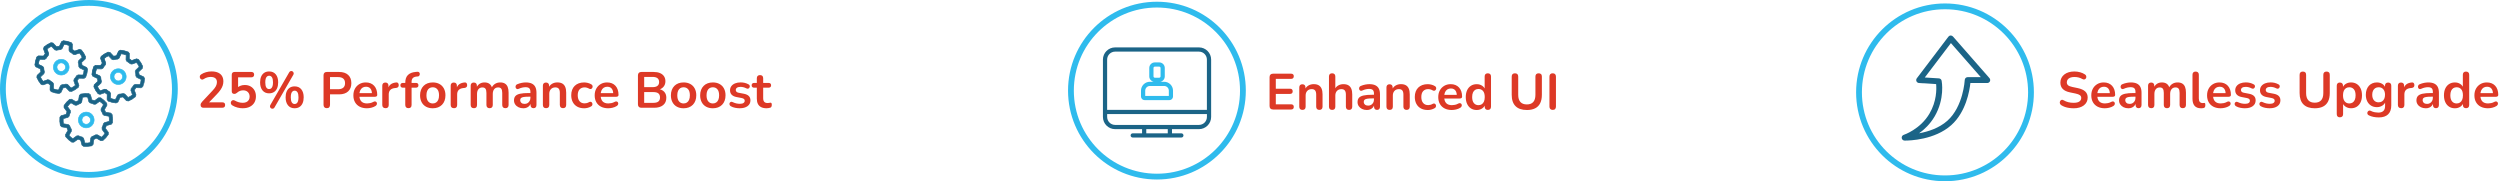 <?xml version="1.0" encoding="UTF-8"?> <svg xmlns="http://www.w3.org/2000/svg" id="Layer_1" version="1.1" viewBox="0 0 1723.16 124.92"><defs><style> .st0 { fill: #2fbbed; } .st1 { fill: #dd3926; } .st2, .st3, .st4 { isolation: isolate; } .st3 { fill: none; mix-blend-mode: multiply; stroke: #2fbbed; stroke-miterlimit: 10; stroke-width: 4px; } .st4, .st5 { fill: #1b6487; } </style></defs><g class="st2"><g id="Layer_11" data-name="Layer_1"><g><g><g class="st2"><g class="st2"><path class="st1" d="M140.39,74.28c-.75,0-1.29-.17-1.63-.51-.34-.34-.51-.83-.51-1.49,0-.4.11-.78.32-1.16.21-.37.51-.77.91-1.19l7.03-7.49c1.07-1.12,1.84-2.14,2.31-3.06s.7-1.85.7-2.78c0-1.17-.37-2.05-1.1-2.66-.74-.61-1.8-.91-3.2-.91-.79,0-1.59.11-2.38.33s-1.6.6-2.42,1.14c-.42.28-.81.4-1.17.35-.36-.05-.68-.2-.95-.46-.27-.26-.45-.57-.54-.95-.09-.37-.08-.75.05-1.14.13-.38.4-.72.82-1,1-.68,2.13-1.19,3.38-1.54s2.5-.53,3.76-.53c1.77,0,3.27.27,4.48.81s2.14,1.32,2.77,2.34c.63,1.03.94,2.28.94,3.75,0,.98-.16,1.94-.47,2.87-.32.93-.79,1.88-1.44,2.83s-1.48,1.97-2.5,3.04l-6.58,6.86v-1.19h10.29c.63,0,1.11.15,1.43.46.33.3.49.76.49,1.37s-.16,1.07-.49,1.4-.8.49-1.43.49h-12.88Z"></path><path class="st1" d="M167.45,74.63c-1.24,0-2.5-.16-3.78-.49-1.28-.33-2.46-.83-3.54-1.5-.44-.28-.74-.61-.89-1-.15-.38-.19-.77-.11-1.16.08-.38.26-.71.53-.98.27-.27.59-.43.98-.47.39-.05.81.06,1.28.32.86.49,1.74.86,2.62,1.12.89.26,1.83.39,2.83.39s1.82-.18,2.52-.53,1.24-.84,1.61-1.47c.37-.63.56-1.37.56-2.21,0-1.31-.4-2.36-1.19-3.17-.79-.8-1.88-1.21-3.26-1.21-.75,0-1.47.12-2.17.37-.7.25-1.39.67-2.06,1.28-.21.19-.48.37-.8.54-.33.17-.68.26-1.05.26-.58,0-1.03-.15-1.33-.46s-.46-.72-.46-1.26v-11.45c0-.63.17-1.11.51-1.45.34-.34.82-.51,1.45-.51h11.51c.63,0,1.11.16,1.45.47.34.31.51.78.51,1.38s-.17,1.04-.51,1.37c-.34.33-.82.49-1.45.49h-9.1v7.84h-1.15c.61-.82,1.41-1.45,2.42-1.89,1-.44,2.1-.67,3.29-.67,1.56,0,2.92.33,4.08,1s2.05,1.59,2.7,2.76c.64,1.18.96,2.55.96,4.11s-.36,3.03-1.08,4.25c-.72,1.23-1.76,2.18-3.1,2.87-1.34.69-2.93,1.03-4.78,1.03Z"></path><path class="st1" d="M185.51,64.34c-1.96,0-3.49-.68-4.58-2.03-1.1-1.35-1.65-3.2-1.65-5.53,0-1.56.25-2.91.74-4.03.49-1.12,1.2-1.98,2.13-2.59.93-.61,2.05-.91,3.36-.91,1.96,0,3.49.67,4.58,2.01,1.1,1.34,1.64,3.18,1.64,5.51,0,1.56-.25,2.91-.73,4.04-.49,1.13-1.2,2-2.14,2.61s-2.05.91-3.36.91ZM185.51,61.4c.56,0,1.04-.17,1.43-.51.4-.34.7-.85.91-1.52s.32-1.54.32-2.59c0-1.56-.23-2.72-.7-3.46-.47-.75-1.12-1.12-1.96-1.12-.56,0-1.04.16-1.44.49s-.7.83-.91,1.5-.31,1.54-.31,2.59c0,1.59.23,2.75.7,3.5.47.75,1.12,1.12,1.96,1.12ZM189.25,74c-.23.42-.52.69-.86.82-.34.13-.68.15-1.02.07s-.62-.25-.86-.49c-.23-.24-.37-.55-.42-.91-.05-.36.05-.75.28-1.17l12.92-22.4c.23-.42.52-.7.86-.84.34-.14.67-.17,1-.09s.61.25.84.51c.23.26.38.57.44.93.06.36-.03.74-.26,1.14l-12.92,22.43ZM203.08,74.63c-1.96,0-3.49-.68-4.58-2.03s-1.64-3.2-1.64-5.53c0-1.56.25-2.91.74-4.03.49-1.12,1.2-1.98,2.13-2.59.93-.61,2.05-.91,3.36-.91,1.96,0,3.49.67,4.58,2.01s1.65,3.18,1.65,5.51c0,1.56-.25,2.91-.74,4.04-.49,1.13-1.2,2-2.13,2.61-.93.61-2.05.91-3.36.91ZM203.08,71.69c.56,0,1.04-.16,1.44-.49.4-.33.7-.83.91-1.52.21-.69.31-1.56.31-2.61,0-1.56-.23-2.72-.7-3.46s-1.12-1.12-1.96-1.12c-.56,0-1.04.16-1.43.49-.4.33-.7.83-.91,1.5s-.31,1.54-.31,2.59c0,1.59.23,2.75.7,3.5.47.75,1.12,1.12,1.96,1.12Z"></path></g><g class="st2"><path class="st1" d="M225.24,74.56c-.72,0-1.28-.21-1.66-.61-.38-.41-.58-.97-.58-1.7v-20.37c0-.75.2-1.31.59-1.7s.96-.58,1.68-.58h8.43c2.71,0,4.79.68,6.26,2.03,1.47,1.35,2.21,3.24,2.21,5.67s-.73,4.32-2.21,5.69c-1.47,1.36-3.56,2.05-6.26,2.05h-6.23v7.21c0,.72-.19,1.29-.56,1.7-.37.41-.93.61-1.68.61ZM227.47,61.5h5.53c1.59,0,2.79-.36,3.61-1.07.82-.71,1.22-1.75,1.22-3.13s-.41-2.42-1.22-3.12c-.82-.7-2.02-1.05-3.61-1.05h-5.53v8.36Z"></path></g><g class="st2"><path class="st1" d="M252.95,74.63c-1.94,0-3.61-.36-5-1.08-1.4-.72-2.48-1.75-3.24-3.08-.76-1.33-1.14-2.9-1.14-4.72s.37-3.33,1.1-4.66c.73-1.33,1.75-2.37,3.04-3.13,1.29-.76,2.77-1.14,4.43-1.14,1.21,0,2.3.2,3.27.59.97.4,1.8.97,2.48,1.71.69.75,1.21,1.65,1.58,2.71.36,1.06.54,2.26.54,3.59,0,.42-.15.74-.44.96s-.71.33-1.24.33h-11.23v-2.52h9.83l-.56.53c0-1.07-.16-1.97-.47-2.7-.31-.72-.77-1.28-1.36-1.66-.6-.39-1.34-.58-2.22-.58-.98,0-1.81.23-2.5.68s-1.21,1.1-1.58,1.92c-.36.83-.54,1.81-.54,2.96v.25c0,1.91.45,3.34,1.35,4.29.9.95,2.22,1.42,3.97,1.42.61,0,1.29-.08,2.05-.23.76-.15,1.48-.41,2.15-.79.49-.28.92-.4,1.29-.37s.67.17.89.4c.22.23.36.52.4.86.05.34-.02.68-.19,1.03-.17.35-.47.65-.89.91-.82.51-1.76.89-2.82,1.14s-2.05.37-2.96.37Z"></path></g><g class="st2"><path class="st1" d="M265.73,74.56c-.72,0-1.28-.19-1.66-.58-.39-.38-.58-.94-.58-1.66v-13.23c0-.72.19-1.27.56-1.64.37-.37.9-.56,1.58-.56s1.2.19,1.57.56c.37.37.56.92.56,1.64v2.21h-.35c.33-1.4.97-2.46,1.93-3.18.96-.72,2.23-1.16,3.81-1.29.49-.05.88.08,1.17.37.29.29.46.74.51,1.35.05.58-.09,1.06-.4,1.42-.31.36-.79.58-1.42.65l-.77.07c-1.42.14-2.5.58-3.22,1.31-.72.74-1.08,1.77-1.08,3.1v7.25c0,.72-.19,1.28-.56,1.66-.37.39-.92.58-1.65.58Z"></path></g><g class="st2"><path class="st1" d="M281.54,74.56c-.7,0-1.24-.19-1.63-.58-.38-.38-.58-.94-.58-1.66v-11.87h-1.61c-.56,0-.99-.15-1.29-.44-.3-.29-.46-.69-.46-1.21s.15-.95.46-1.23c.3-.28.73-.42,1.29-.42h2.87l-1.26,1.16v-1.19c0-2.4.61-4.21,1.82-5.41,1.21-1.2,2.96-1.91,5.25-2.12l1.19-.11c.47-.05.84.03,1.12.23.28.2.47.46.56.77.09.31.1.64.03.96-.07.33-.22.61-.44.86-.22.25-.51.38-.86.4l-.49.03c-1.33.09-2.3.43-2.91,1.02-.61.58-.91,1.47-.91,2.66v1.29l-.56-.56h3.53c.56,0,.99.14,1.3.42.3.28.45.69.45,1.23s-.15.92-.45,1.21c-.3.29-.74.44-1.3.44h-2.97v11.87c0,1.49-.72,2.24-2.17,2.24Z"></path></g><g class="st2"><path class="st1" d="M298.28,74.63c-1.77,0-3.31-.36-4.62-1.08-1.31-.72-2.32-1.75-3.04-3.1-.72-1.34-1.08-2.92-1.08-4.74,0-1.38.2-2.61.61-3.69s1-2.02,1.77-2.8c.77-.78,1.69-1.38,2.76-1.79s2.28-.61,3.61-.61c1.77,0,3.31.36,4.62,1.08,1.31.72,2.32,1.75,3.04,3.08.72,1.33,1.08,2.91,1.08,4.72,0,1.38-.21,2.61-.61,3.71-.41,1.1-1,2.04-1.77,2.82-.77.78-1.69,1.38-2.77,1.79s-2.27.61-3.6.61ZM298.28,71.31c.86,0,1.62-.21,2.27-.63.65-.42,1.16-1.04,1.52-1.87s.54-1.86.54-3.1c0-1.87-.4-3.26-1.19-4.18-.79-.92-1.84-1.38-3.15-1.38-.86,0-1.62.2-2.28.61s-1.16,1.03-1.52,1.85c-.36.83-.54,1.86-.54,3.1,0,1.84.4,3.24,1.19,4.18s1.84,1.42,3.15,1.42Z"></path><path class="st1" d="M312.88,74.56c-.72,0-1.28-.19-1.66-.58-.38-.38-.58-.94-.58-1.66v-13.23c0-.72.19-1.27.56-1.64s.9-.56,1.58-.56,1.2.19,1.58.56c.37.37.56.92.56,1.64v2.21h-.35c.33-1.4.97-2.46,1.92-3.18.96-.72,2.23-1.16,3.82-1.29.49-.05.88.08,1.17.37.29.29.46.74.51,1.35.05.58-.09,1.06-.4,1.42-.32.36-.79.58-1.42.65l-.77.07c-1.42.14-2.5.58-3.22,1.31-.72.74-1.08,1.77-1.08,3.1v7.25c0,.72-.19,1.28-.56,1.66-.37.39-.92.58-1.64.58Z"></path><path class="st1" d="M326.59,74.56c-.7,0-1.24-.19-1.61-.58-.37-.38-.56-.94-.56-1.66v-13.23c0-.72.19-1.27.56-1.64.37-.37.9-.56,1.58-.56s1.2.19,1.58.56c.37.37.56.92.56,1.64v2.56l-.38-1.05c.47-1.17,1.19-2.09,2.17-2.77.98-.68,2.15-1.01,3.5-1.01s2.51.33,3.39.98c.89.65,1.5,1.66,1.86,3.01h-.49c.47-1.24,1.24-2.21,2.31-2.92,1.07-.71,2.31-1.07,3.71-1.07,1.31,0,2.38.26,3.24.77.85.51,1.49,1.29,1.91,2.33s.63,2.35.63,3.94v8.47c0,.72-.19,1.28-.58,1.66-.38.39-.93.58-1.63.58s-1.24-.19-1.61-.58c-.37-.38-.56-.94-.56-1.66v-8.29c0-1.31-.22-2.26-.65-2.87-.43-.61-1.16-.91-2.19-.91-1.14,0-2.04.4-2.7,1.21-.65.8-.98,1.92-.98,3.34v7.53c0,.72-.19,1.28-.56,1.66-.37.39-.91.58-1.61.58s-1.24-.19-1.63-.58-.58-.94-.58-1.66v-8.29c0-1.31-.22-2.26-.65-2.87-.43-.61-1.15-.91-2.15-.91-1.14,0-2.04.4-2.7,1.21-.65.8-.98,1.92-.98,3.34v7.53c0,1.49-.74,2.24-2.21,2.24Z"></path><path class="st1" d="M360.68,74.63c-1.24,0-2.34-.24-3.31-.72-.97-.48-1.73-1.13-2.27-1.94-.55-.82-.82-1.74-.82-2.77,0-1.26.33-2.26.98-2.99s1.71-1.27,3.18-1.59c1.47-.33,3.44-.49,5.92-.49h1.75v2.52h-1.71c-1.45,0-2.6.07-3.46.21s-1.48.38-1.84.72c-.36.34-.54.81-.54,1.42,0,.77.27,1.4.8,1.89.54.49,1.28.73,2.24.73.77,0,1.45-.18,2.05-.54.59-.36,1.07-.86,1.42-1.49.35-.63.53-1.35.53-2.17v-4.02c0-1.17-.26-2.01-.77-2.52-.51-.51-1.38-.77-2.59-.77-.68,0-1.41.08-2.19.25-.78.16-1.6.44-2.47.84-.44.21-.83.27-1.17.17-.34-.09-.6-.29-.79-.58s-.28-.61-.28-.96.09-.69.28-1.03.5-.59.95-.75c1.07-.44,2.11-.76,3.1-.94.99-.19,1.9-.28,2.71-.28,1.68,0,3.06.26,4.15.77,1.08.51,1.9,1.29,2.43,2.33s.81,2.37.81,4.01v8.4c0,.72-.18,1.28-.53,1.66-.35.39-.85.58-1.5.58s-1.16-.19-1.52-.58c-.36-.38-.54-.94-.54-1.66v-1.68h.28c-.16.82-.48,1.52-.96,2.12s-1.08,1.06-1.8,1.38c-.72.33-1.55.49-2.49.49Z"></path><path class="st1" d="M376.36,74.56c-.7,0-1.24-.19-1.61-.58-.37-.38-.56-.94-.56-1.66v-13.23c0-.72.19-1.27.56-1.64s.9-.56,1.58-.56,1.2.19,1.58.56c.37.37.56.92.56,1.64v2.38l-.38-.88c.51-1.24,1.31-2.18,2.4-2.82,1.08-.64,2.32-.96,3.69-.96s2.51.26,3.4.77c.89.51,1.55,1.29,2,2.33.44,1.04.67,2.35.67,3.94v8.47c0,.72-.19,1.28-.56,1.66-.37.39-.91.58-1.61.58s-1.24-.19-1.63-.58c-.38-.38-.58-.94-.58-1.66v-8.26c0-1.33-.25-2.3-.75-2.91-.5-.61-1.28-.91-2.33-.91-1.28,0-2.3.4-3.06,1.21-.76.8-1.14,1.87-1.14,3.2v7.67c0,1.49-.74,2.24-2.21,2.24Z"></path></g><g class="st2"><path class="st1" d="M402.58,74.63c-1.8,0-3.36-.37-4.69-1.1-1.33-.73-2.36-1.78-3.08-3.13-.72-1.35-1.08-2.94-1.08-4.76,0-1.38.2-2.61.61-3.69s1-2.01,1.77-2.76c.77-.76,1.7-1.34,2.8-1.75s2.32-.61,3.68-.61c.77,0,1.6.1,2.5.31.9.21,1.74.56,2.54,1.05.37.23.62.51.73.84.12.33.14.66.07,1-.07.34-.22.63-.44.88s-.5.4-.82.46c-.33.06-.69-.02-1.08-.23-.51-.3-1.04-.53-1.58-.68-.54-.15-1.05-.23-1.54-.23-.77,0-1.45.12-2.03.37-.58.25-1.08.59-1.49,1.05-.41.46-.72,1.02-.93,1.7s-.31,1.46-.31,2.34c0,1.73.41,3.09,1.24,4.08.83.99,2,1.49,3.52,1.49.49,0,1-.07,1.52-.21.53-.14,1.06-.36,1.59-.67.4-.21.75-.28,1.07-.21s.58.23.79.47.34.54.38.88,0,.67-.12,1c-.13.33-.37.59-.72.8-.77.47-1.59.81-2.45,1.02s-1.68.31-2.45.31Z"></path></g><g class="st2"><path class="st1" d="M419.27,74.63c-1.94,0-3.6-.36-5-1.08-1.4-.72-2.48-1.75-3.24-3.08-.76-1.33-1.14-2.9-1.14-4.72s.37-3.33,1.1-4.66c.73-1.33,1.75-2.37,3.04-3.13,1.29-.76,2.77-1.14,4.43-1.14,1.21,0,2.3.2,3.27.59.97.4,1.8.97,2.48,1.71.69.75,1.21,1.65,1.57,2.71s.54,2.26.54,3.59c0,.42-.15.74-.44.96-.29.22-.71.33-1.24.33h-11.23v-2.52h9.83l-.56.53c0-1.07-.16-1.97-.47-2.7-.31-.72-.77-1.28-1.36-1.66-.6-.39-1.34-.58-2.22-.58-.98,0-1.81.23-2.5.68-.69.46-1.21,1.1-1.58,1.92-.36.83-.54,1.81-.54,2.96v.25c0,1.91.45,3.34,1.35,4.29.9.95,2.22,1.42,3.97,1.42.61,0,1.29-.08,2.05-.23.76-.15,1.48-.41,2.15-.79.49-.28.92-.4,1.29-.37.37.04.67.17.89.4.22.23.36.52.4.86.05.34-.02.68-.19,1.03-.17.35-.47.65-.89.91-.82.51-1.76.89-2.82,1.14-1.06.25-2.05.37-2.96.37Z"></path><path class="st1" d="M442.09,74.28c-.77,0-1.36-.2-1.77-.61-.41-.41-.61-1-.61-1.77v-19.92c0-.77.2-1.36.61-1.77.41-.41,1-.61,1.77-.61h8.4c1.73,0,3.2.26,4.41.77,1.21.51,2.14,1.25,2.78,2.21.64.96.96,2.1.96,3.43,0,1.49-.43,2.75-1.29,3.78-.86,1.03-2.04,1.71-3.54,2.07v-.53c1.73.26,3.07.91,4.03,1.96.96,1.05,1.43,2.42,1.43,4.1,0,2.19-.74,3.89-2.22,5.09-1.48,1.2-3.54,1.8-6.18,1.8h-8.78ZM444.01,60.07h5.71c1.54,0,2.69-.3,3.45-.89s1.14-1.48,1.14-2.64-.38-2.05-1.14-2.64-1.91-.89-3.45-.89h-5.71v7.07ZM444.01,70.89h6.3c1.59,0,2.75-.31,3.5-.93.75-.62,1.12-1.55,1.12-2.78s-.37-2.19-1.12-2.8c-.75-.61-1.91-.91-3.5-.91h-6.3v7.42Z"></path><path class="st1" d="M471.17,74.63c-1.77,0-3.31-.36-4.62-1.08-1.31-.72-2.32-1.75-3.04-3.1-.72-1.34-1.08-2.92-1.08-4.74,0-1.38.2-2.61.61-3.69s1-2.02,1.77-2.8c.77-.78,1.69-1.38,2.77-1.79,1.07-.41,2.27-.61,3.6-.61,1.77,0,3.31.36,4.62,1.08,1.31.72,2.32,1.75,3.04,3.08.72,1.33,1.08,2.91,1.08,4.72,0,1.38-.2,2.61-.61,3.71-.41,1.1-1,2.04-1.77,2.82-.77.78-1.69,1.38-2.77,1.79-1.07.41-2.27.61-3.6.61ZM471.17,71.31c.86,0,1.62-.21,2.27-.63.65-.42,1.16-1.04,1.52-1.87.36-.83.54-1.86.54-3.1,0-1.87-.4-3.26-1.19-4.18-.79-.92-1.84-1.38-3.15-1.38-.86,0-1.62.2-2.27.61-.65.41-1.16,1.03-1.52,1.85-.36.83-.54,1.86-.54,3.1,0,1.84.4,3.24,1.19,4.18.79.95,1.84,1.42,3.15,1.42Z"></path><path class="st1" d="M491.33,74.63c-1.77,0-3.31-.36-4.62-1.08-1.31-.72-2.32-1.75-3.04-3.1-.72-1.34-1.08-2.92-1.08-4.74,0-1.38.2-2.61.61-3.69s1-2.02,1.77-2.8c.77-.78,1.69-1.38,2.77-1.79,1.07-.41,2.27-.61,3.6-.61,1.77,0,3.31.36,4.62,1.08,1.31.72,2.32,1.75,3.04,3.08.72,1.33,1.08,2.91,1.08,4.72,0,1.38-.2,2.61-.61,3.71-.41,1.1-1,2.04-1.77,2.82-.77.78-1.69,1.38-2.77,1.79-1.07.41-2.27.61-3.6.61ZM491.33,71.31c.86,0,1.62-.21,2.27-.63.65-.42,1.16-1.04,1.52-1.87.36-.83.54-1.86.54-3.1,0-1.87-.4-3.26-1.19-4.18-.79-.92-1.84-1.38-3.15-1.38-.86,0-1.62.2-2.27.61-.65.41-1.16,1.03-1.52,1.85-.36.83-.54,1.86-.54,3.1,0,1.84.4,3.24,1.19,4.18.79.95,1.84,1.42,3.15,1.42Z"></path></g><g class="st2"><path class="st1" d="M509.96,74.63c-1,0-2.06-.1-3.19-.31s-2.12-.57-3.01-1.08c-.37-.23-.64-.51-.79-.82-.15-.32-.21-.63-.18-.95.04-.32.15-.59.35-.82s.46-.39.77-.46c.31-.07.66-.01,1.03.17.93.44,1.81.75,2.62.93.82.17,1.62.26,2.42.26,1.12,0,1.95-.19,2.5-.58.55-.38.82-.89.82-1.52,0-.54-.18-.95-.54-1.24-.36-.29-.9-.51-1.63-.65l-3.5-.67c-1.45-.28-2.55-.81-3.31-1.59-.76-.78-1.14-1.79-1.14-3.03,0-1.12.31-2.09.93-2.91.62-.82,1.48-1.45,2.57-1.89,1.1-.44,2.36-.67,3.78-.67,1.03,0,1.99.11,2.89.33.9.22,1.77.57,2.61,1.03.35.19.59.43.72.73.13.3.16.61.09.93-.07.32-.21.59-.42.84s-.47.4-.79.46c-.32.06-.67,0-1.07-.19-.72-.37-1.42-.64-2.08-.8s-1.3-.25-1.91-.25c-1.14,0-1.99.2-2.54.59-.55.4-.82.92-.82,1.58,0,.49.16.9.49,1.22.33.33.83.55,1.5.67l3.5.67c1.52.28,2.67.79,3.45,1.54.78.75,1.17,1.75,1.17,3.01,0,1.7-.67,3.04-2,4.01-1.33.97-3.1,1.45-5.32,1.45Z"></path></g><g class="st2"><path class="st1" d="M528.44,74.63c-1.52,0-2.78-.26-3.8-.77s-1.77-1.27-2.26-2.26c-.49-.99-.73-2.22-.73-3.69v-7.46h-1.82c-.56,0-.99-.15-1.29-.44-.3-.29-.46-.69-.46-1.21s.15-.95.46-1.23c.3-.28.73-.42,1.29-.42h1.82v-3.18c0-.72.19-1.27.58-1.65.38-.37.93-.56,1.63-.56s1.24.19,1.61.56c.37.37.56.92.56,1.65v3.18h3.71c.56,0,.99.14,1.29.42.3.28.46.69.46,1.23s-.15.92-.46,1.21c-.3.29-.74.44-1.29.44h-3.71v7.21c0,1.12.24,1.96.73,2.52.49.56,1.28.84,2.38.84.4,0,.75-.04,1.05-.11.3-.07.57-.12.8-.14.28-.02.51.06.7.26.19.2.28.6.28,1.21,0,.47-.08.88-.23,1.24-.15.36-.43.61-.82.75-.3.09-.7.18-1.19.26-.49.08-.92.12-1.29.12Z"></path></g></g><circle class="st3" cx="61.27" cy="61.27" r="59.27"></circle></g><path class="st0" d="M50.65,38.89h0ZM50.03,38.71h0ZM49.89,38.71h0ZM49.39,38.83h0ZM49.06,39.05h0Z"></path></g><g><circle class="st3" cx="1340.62" cy="63.65" r="59.27"></circle><g class="st2"><g class="st2"><path class="st1" d="M1429.24,74.63c-1.03,0-2.05-.08-3.08-.23-1.03-.15-2-.38-2.91-.7-.91-.32-1.73-.71-2.45-1.17-.42-.28-.71-.62-.88-1.01s-.22-.79-.16-1.17c.06-.38.21-.72.46-1.01s.55-.47.93-.54c.37-.07.78.04,1.22.32,1.03.61,2.11,1.05,3.25,1.33,1.14.28,2.35.42,3.61.42,1.84,0,3.18-.31,4.03-.93.84-.62,1.26-1.42,1.26-2.4,0-.82-.3-1.46-.89-1.92-.6-.47-1.62-.85-3.06-1.16l-3.85-.8c-2.22-.47-3.87-1.25-4.95-2.36-1.08-1.11-1.63-2.57-1.63-4.39,0-1.14.23-2.18.7-3.12s1.12-1.74,1.98-2.42c.85-.68,1.87-1.2,3.04-1.56,1.18-.36,2.48-.54,3.9-.54s2.73.18,3.99.53c1.26.35,2.39.86,3.4,1.54.37.26.62.57.75.95.13.37.16.74.09,1.1-.07.36-.23.67-.49.93-.26.26-.58.41-.96.46-.38.05-.82-.07-1.31-.35-.86-.49-1.74-.84-2.62-1.05s-1.84-.32-2.87-.32-2,.15-2.77.46c-.77.3-1.36.73-1.77,1.28-.41.55-.61,1.2-.61,1.94,0,.84.28,1.51.84,2.01.56.5,1.52.89,2.87,1.17l3.81.8c2.31.49,4.03,1.26,5.16,2.31,1.13,1.05,1.7,2.45,1.7,4.2,0,1.12-.23,2.14-.68,3.04-.46.91-1.11,1.69-1.96,2.35-.85.65-1.87,1.15-3.06,1.5-1.19.35-2.53.52-4.03.52Z"></path><path class="st1" d="M1450.83,74.63c-1.94,0-3.6-.36-5-1.08-1.4-.72-2.48-1.75-3.24-3.08-.76-1.33-1.14-2.9-1.14-4.72s.37-3.33,1.1-4.66,1.75-2.37,3.04-3.13c1.29-.76,2.77-1.14,4.43-1.14,1.21,0,2.3.2,3.27.59.97.4,1.8.97,2.48,1.71.69.75,1.21,1.65,1.58,2.71s.54,2.26.54,3.59c0,.42-.15.74-.44.96-.29.22-.71.33-1.24.33h-11.23v-2.52h9.83l-.56.53c0-1.07-.16-1.97-.47-2.7-.32-.72-.77-1.28-1.37-1.66-.6-.39-1.34-.58-2.22-.58-.98,0-1.81.23-2.5.68-.69.46-1.21,1.1-1.58,1.92-.36.83-.54,1.81-.54,2.96v.25c0,1.91.45,3.34,1.35,4.29.9.95,2.22,1.42,3.97,1.42.61,0,1.29-.08,2.05-.23.76-.15,1.47-.41,2.15-.79.49-.28.92-.4,1.29-.37.37.04.67.17.89.4.22.23.36.52.4.86.05.34-.02.68-.19,1.03-.17.35-.47.65-.89.91-.82.51-1.76.89-2.82,1.14-1.06.25-2.05.37-2.96.37Z"></path><path class="st1" d="M1467,74.63c-1.24,0-2.34-.24-3.31-.72-.97-.48-1.73-1.13-2.28-1.94-.55-.82-.82-1.74-.82-2.77,0-1.26.33-2.26.98-2.99.65-.74,1.71-1.27,3.18-1.59,1.47-.33,3.44-.49,5.92-.49h1.75v2.52h-1.71c-1.45,0-2.6.07-3.46.21s-1.48.38-1.84.72-.54.81-.54,1.42c0,.77.27,1.4.81,1.89.54.49,1.28.73,2.24.73.77,0,1.45-.18,2.05-.54.59-.36,1.07-.86,1.42-1.49.35-.63.52-1.35.52-2.17v-4.02c0-1.17-.26-2.01-.77-2.52-.51-.51-1.38-.77-2.59-.77-.68,0-1.41.08-2.19.25-.78.16-1.6.44-2.47.84-.44.21-.83.27-1.17.17-.34-.09-.6-.29-.79-.58-.19-.29-.28-.61-.28-.96s.09-.69.28-1.03c.19-.34.5-.59.95-.75,1.07-.44,2.11-.76,3.1-.94.99-.19,1.89-.28,2.71-.28,1.68,0,3.06.26,4.15.77,1.08.51,1.9,1.29,2.43,2.33.54,1.04.81,2.37.81,4.01v8.4c0,.72-.18,1.28-.53,1.66-.35.39-.85.58-1.51.58s-1.16-.19-1.52-.58c-.36-.38-.54-.94-.54-1.66v-1.68h.28c-.16.82-.49,1.52-.96,2.12-.48.59-1.08,1.06-1.8,1.38-.72.33-1.55.49-2.49.49Z"></path><path class="st1" d="M1482.75,74.56c-.7,0-1.24-.19-1.61-.58-.37-.38-.56-.94-.56-1.66v-13.23c0-.72.19-1.27.56-1.64s.9-.56,1.58-.56,1.2.19,1.58.56.56.92.56,1.64v2.56l-.39-1.05c.47-1.17,1.19-2.09,2.17-2.77s2.15-1.01,3.5-1.01,2.51.33,3.4.98c.89.65,1.5,1.66,1.85,3.01h-.49c.47-1.24,1.24-2.21,2.31-2.92s2.31-1.07,3.71-1.07c1.31,0,2.38.26,3.24.77.85.51,1.49,1.29,1.91,2.33s.63,2.35.63,3.94v8.47c0,.72-.19,1.28-.58,1.66-.38.39-.93.58-1.63.58s-1.24-.19-1.61-.58c-.37-.38-.56-.94-.56-1.66v-8.29c0-1.31-.22-2.26-.65-2.87-.43-.61-1.16-.91-2.19-.91-1.14,0-2.04.4-2.7,1.21-.65.8-.98,1.92-.98,3.34v7.53c0,.72-.19,1.28-.56,1.66-.37.39-.91.58-1.61.58s-1.24-.19-1.63-.58-.58-.94-.58-1.66v-8.29c0-1.31-.22-2.26-.65-2.87-.43-.61-1.15-.91-2.15-.91-1.14,0-2.04.4-2.7,1.21-.65.8-.98,1.92-.98,3.34v7.53c0,1.49-.74,2.24-2.21,2.24Z"></path></g><g class="st2"><path class="st1" d="M1517.05,74.63c-1.94,0-3.4-.55-4.38-1.66-.98-1.11-1.47-2.74-1.47-4.88v-16.55c0-.72.19-1.27.56-1.64.37-.37.91-.56,1.61-.56s1.24.19,1.63.56c.39.37.58.92.58,1.64v16.34c0,1.07.23,1.87.68,2.38.46.51,1.1.77,1.94.77.19,0,.36,0,.53-.02.16-.01.33-.03.49-.05.33-.05.55.04.66.26s.18.67.18,1.35c0,.58-.12,1.04-.35,1.37-.23.33-.62.52-1.16.59-.23.02-.48.05-.73.07-.26.02-.51.03-.77.03Z"></path></g><g class="st2"><path class="st1" d="M1530.63,74.63c-1.94,0-3.6-.36-5-1.08-1.4-.72-2.48-1.75-3.24-3.08-.76-1.33-1.14-2.9-1.14-4.72s.37-3.33,1.1-4.66,1.75-2.37,3.04-3.13c1.29-.76,2.77-1.14,4.43-1.14,1.21,0,2.3.2,3.27.59.97.4,1.8.97,2.48,1.71.69.75,1.21,1.65,1.58,2.71s.54,2.26.54,3.59c0,.42-.15.74-.44.96-.29.22-.71.33-1.24.33h-11.23v-2.52h9.83l-.56.53c0-1.07-.16-1.97-.47-2.7-.32-.72-.77-1.28-1.37-1.66-.6-.39-1.34-.58-2.22-.58-.98,0-1.81.23-2.5.68-.69.46-1.21,1.1-1.58,1.92-.36.83-.54,1.81-.54,2.96v.25c0,1.91.45,3.34,1.35,4.29.9.95,2.22,1.42,3.97,1.42.61,0,1.29-.08,2.05-.23.76-.15,1.47-.41,2.15-.79.49-.28.92-.4,1.29-.37.37.04.67.17.89.4.22.23.36.52.4.86.05.34-.02.68-.19,1.03-.17.35-.47.65-.89.91-.82.51-1.76.89-2.82,1.14-1.06.25-2.05.37-2.96.37Z"></path><path class="st1" d="M1547.43,74.63c-1,0-2.06-.1-3.19-.31-1.12-.21-2.12-.57-3.01-1.08-.37-.23-.64-.51-.79-.82-.15-.32-.21-.63-.18-.95.04-.32.15-.59.35-.82s.46-.39.77-.46c.31-.07.66-.01,1.03.17.93.44,1.81.75,2.62.93.82.17,1.62.26,2.42.26,1.12,0,1.95-.19,2.5-.58s.82-.89.82-1.52c0-.54-.18-.95-.54-1.24-.36-.29-.9-.51-1.63-.65l-3.5-.67c-1.45-.28-2.55-.81-3.31-1.59-.76-.78-1.14-1.79-1.14-3.03,0-1.12.31-2.09.93-2.91.62-.82,1.48-1.45,2.57-1.89s2.36-.67,3.78-.67c1.03,0,1.99.11,2.89.33.9.22,1.77.57,2.61,1.03.35.19.59.43.72.73.13.3.16.61.09.93-.07.32-.21.59-.42.84-.21.25-.47.4-.79.46-.31.06-.67,0-1.07-.19-.72-.37-1.42-.64-2.08-.8-.66-.16-1.3-.25-1.91-.25-1.14,0-1.99.2-2.54.59-.55.4-.82.92-.82,1.58,0,.49.16.9.49,1.22s.83.55,1.51.67l3.5.67c1.52.28,2.67.79,3.45,1.54.78.75,1.17,1.75,1.17,3.01,0,1.7-.66,3.04-1.99,4.01-1.33.97-3.1,1.45-5.32,1.45Z"></path><path class="st1" d="M1564.51,74.63c-1,0-2.07-.1-3.19-.31s-2.12-.57-3.01-1.08c-.37-.23-.64-.51-.79-.82-.15-.32-.21-.63-.18-.95.04-.32.15-.59.35-.82.2-.23.46-.39.77-.46.32-.07.66-.01,1.03.17.93.44,1.81.75,2.62.93.82.17,1.62.26,2.42.26,1.12,0,1.95-.19,2.5-.58.55-.38.82-.89.82-1.52,0-.54-.18-.95-.54-1.24s-.9-.51-1.63-.65l-3.5-.67c-1.45-.28-2.55-.81-3.31-1.59-.76-.78-1.14-1.79-1.14-3.03,0-1.12.31-2.09.93-2.91.62-.82,1.48-1.45,2.57-1.89s2.36-.67,3.78-.67c1.03,0,1.99.11,2.89.33.9.22,1.77.57,2.61,1.03.35.19.59.43.72.73.13.3.16.61.09.93s-.21.59-.42.84-.47.4-.79.46c-.32.06-.67,0-1.07-.19-.72-.37-1.42-.64-2.08-.8s-1.3-.25-1.91-.25c-1.14,0-1.99.2-2.54.59-.55.4-.82.92-.82,1.58,0,.49.16.9.49,1.22.33.33.83.55,1.5.67l3.5.67c1.52.28,2.67.79,3.45,1.54.78.75,1.17,1.75,1.17,3.01,0,1.7-.67,3.04-2,4.01-1.33.97-3.1,1.45-5.32,1.45Z"></path><path class="st1" d="M1595.48,74.63c-1.7,0-3.2-.22-4.5-.67-1.29-.44-2.39-1.1-3.27-1.98-.89-.88-1.55-1.96-2-3.27-.44-1.31-.67-2.82-.67-4.55v-12.56c0-.77.19-1.34.58-1.71s.94-.56,1.66-.56,1.28.19,1.66.56c.39.37.58.94.58,1.71v12.53c0,2.22.51,3.88,1.52,4.99,1.01,1.11,2.49,1.66,4.43,1.66s3.41-.55,4.41-1.66,1.5-2.77,1.5-4.99v-12.53c0-.77.19-1.34.58-1.71s.94-.56,1.66-.56,1.24.19,1.63.56c.39.37.58.94.58,1.71v12.56c0,2.29-.39,4.21-1.17,5.78-.78,1.56-1.94,2.74-3.48,3.52-1.54.78-3.44,1.17-5.7,1.17Z"></path><path class="st1" d="M1612.81,80.86c-.7,0-1.24-.19-1.61-.56-.37-.37-.56-.92-.56-1.64v-19.57c0-.72.19-1.27.56-1.64.37-.37.9-.56,1.57-.56s1.24.19,1.61.56c.37.37.56.92.56,1.64v2.73l-.38-1.05c.35-1.19,1.07-2.15,2.15-2.87,1.09-.72,2.35-1.08,3.8-1.08s2.81.36,3.94,1.08c1.13.72,2.01,1.74,2.64,3.06s.94,2.9.94,4.74-.31,3.4-.94,4.74-1.5,2.37-2.62,3.1c-1.12.72-2.44,1.08-3.96,1.08-1.42,0-2.67-.36-3.75-1.07-1.07-.71-1.8-1.64-2.17-2.78h.42v7.88c0,.72-.19,1.27-.58,1.64-.38.37-.93.56-1.63.56ZM1619.28,71.31c.86,0,1.62-.21,2.28-.63.65-.42,1.16-1.04,1.52-1.87s.54-1.86.54-3.1c0-1.87-.4-3.26-1.19-4.18-.79-.92-1.84-1.38-3.15-1.38-.86,0-1.62.2-2.27.61s-1.16,1.03-1.52,1.85c-.36.83-.54,1.86-.54,3.1,0,1.84.4,3.24,1.19,4.18.79.95,1.84,1.42,3.15,1.42Z"></path><path class="st1" d="M1639.62,80.93c-1.26,0-2.48-.12-3.66-.35-1.18-.23-2.25-.59-3.2-1.08-.44-.23-.74-.51-.89-.84-.15-.33-.2-.66-.14-1,.06-.34.2-.64.42-.89.22-.26.49-.43.82-.53.33-.09.66-.05,1.01.14,1.03.51,2,.85,2.92,1,.92.15,1.71.23,2.36.23,1.56,0,2.74-.38,3.52-1.14.78-.76,1.17-1.88,1.17-3.38v-3.15h.31c-.35,1.19-1.08,2.14-2.19,2.85-1.11.71-2.36,1.07-3.76,1.07-1.54,0-2.88-.36-4.02-1.07-1.14-.71-2.03-1.71-2.66-2.99-.63-1.28-.95-2.78-.95-4.48,0-1.28.18-2.44.54-3.48.36-1.04.88-1.93,1.54-2.68.67-.75,1.47-1.32,2.42-1.73.94-.41,1.99-.61,3.13-.61,1.45,0,2.71.36,3.8,1.07,1.08.71,1.79,1.65,2.12,2.82l-.35.88v-2.49c0-.72.19-1.27.58-1.64.38-.37.92-.56,1.59-.56s1.24.19,1.61.56.56.92.56,1.64v13.48c0,2.78-.74,4.87-2.21,6.26-1.47,1.4-3.61,2.1-6.41,2.1ZM1639.51,70.53c.91,0,1.69-.21,2.34-.63s1.16-1.02,1.52-1.8c.36-.78.54-1.71.54-2.78,0-1.61-.4-2.88-1.19-3.8-.79-.92-1.87-1.38-3.22-1.38-.91,0-1.69.21-2.35.63s-1.16,1.01-1.52,1.79c-.36.77-.54,1.69-.54,2.76,0,1.61.4,2.88,1.19,3.82.79.93,1.87,1.4,3.22,1.4Z"></path></g><g class="st2"><path class="st1" d="M1655.03,74.56c-.72,0-1.28-.19-1.66-.58-.38-.38-.58-.94-.58-1.66v-13.23c0-.72.19-1.27.56-1.64s.9-.56,1.58-.56,1.2.19,1.58.56c.37.37.56.92.56,1.64v2.21h-.35c.33-1.4.97-2.46,1.92-3.18.96-.72,2.23-1.16,3.82-1.29.49-.05.88.08,1.17.37.29.29.46.74.51,1.35.05.58-.09,1.06-.4,1.42-.32.36-.79.58-1.42.65l-.77.07c-1.42.14-2.5.58-3.22,1.31-.72.74-1.08,1.77-1.08,3.1v7.25c0,.72-.19,1.28-.56,1.66-.37.39-.92.58-1.64.58Z"></path></g><g class="st2"><path class="st1" d="M1671.96,74.63c-1.24,0-2.34-.24-3.31-.72-.97-.48-1.73-1.13-2.27-1.94-.55-.82-.82-1.74-.82-2.77,0-1.26.33-2.26.98-2.99s1.71-1.27,3.18-1.59c1.47-.33,3.44-.49,5.92-.49h1.75v2.52h-1.71c-1.45,0-2.6.07-3.46.21s-1.48.38-1.84.72c-.36.34-.54.81-.54,1.42,0,.77.27,1.4.8,1.89.54.49,1.28.73,2.24.73.77,0,1.45-.18,2.05-.54.59-.36,1.07-.86,1.42-1.49.35-.63.53-1.35.53-2.17v-4.02c0-1.17-.26-2.01-.77-2.52-.51-.51-1.38-.77-2.59-.77-.68,0-1.41.08-2.19.25-.78.16-1.6.44-2.47.84-.44.21-.83.27-1.17.17-.34-.09-.6-.29-.79-.58s-.28-.61-.28-.96.09-.69.28-1.03.5-.59.95-.75c1.07-.44,2.11-.76,3.1-.94.99-.19,1.9-.28,2.71-.28,1.68,0,3.06.26,4.15.77,1.08.51,1.9,1.29,2.43,2.33s.81,2.37.81,4.01v8.4c0,.72-.18,1.28-.53,1.66-.35.39-.85.58-1.5.58s-1.16-.19-1.52-.58c-.36-.38-.54-.94-.54-1.66v-1.68h.28c-.16.82-.48,1.52-.96,2.12s-1.08,1.06-1.8,1.38c-.72.33-1.55.49-2.49.49Z"></path><path class="st1" d="M1692.05,74.63c-1.49,0-2.81-.36-3.94-1.08-1.13-.72-2.01-1.75-2.64-3.1s-.94-2.92-.94-4.74.31-3.42.94-4.74,1.51-2.34,2.64-3.06c1.13-.72,2.44-1.08,3.94-1.08s2.67.35,3.73,1.05,1.78,1.62,2.15,2.76h-.38v-9.1c0-.72.19-1.27.56-1.64.37-.37.91-.56,1.61-.56s1.24.19,1.63.56.58.92.58,1.64v20.79c0,.72-.19,1.28-.56,1.66-.37.39-.91.58-1.61.58s-1.24-.19-1.61-.58c-.37-.38-.56-.94-.56-1.66v-2.73l.38,1.05c-.35,1.21-1.06,2.18-2.13,2.9-1.07.72-2.33,1.08-3.78,1.08ZM1693.28,71.31c.86,0,1.62-.21,2.27-.63.65-.42,1.16-1.04,1.52-1.87s.54-1.86.54-3.1c0-1.87-.4-3.26-1.19-4.18-.79-.92-1.84-1.38-3.15-1.38-.86,0-1.62.2-2.28.61s-1.16,1.03-1.52,1.85c-.36.83-.54,1.86-.54,3.1,0,1.84.4,3.24,1.19,4.18s1.84,1.42,3.15,1.42Z"></path><path class="st1" d="M1714.9,74.63c-1.94,0-3.6-.36-5-1.08-1.4-.72-2.48-1.75-3.24-3.08-.76-1.33-1.14-2.9-1.14-4.72s.37-3.33,1.1-4.66,1.75-2.37,3.04-3.13c1.29-.76,2.77-1.14,4.43-1.14,1.21,0,2.3.2,3.27.59.97.4,1.8.97,2.49,1.71.69.75,1.21,1.65,1.57,2.71.36,1.06.54,2.26.54,3.59,0,.42-.15.74-.44.96-.29.22-.71.33-1.24.33h-11.24v-2.52h9.83l-.56.53c0-1.07-.16-1.97-.47-2.7-.32-.72-.77-1.28-1.37-1.66-.59-.39-1.34-.58-2.22-.58-.98,0-1.81.23-2.5.68-.69.46-1.21,1.1-1.58,1.92-.36.83-.54,1.81-.54,2.96v.25c0,1.91.45,3.34,1.35,4.29s2.22,1.42,3.97,1.42c.61,0,1.29-.08,2.05-.23.76-.15,1.47-.41,2.15-.79.49-.28.92-.4,1.29-.37.37.04.67.17.89.4.22.23.36.52.4.86.05.34-.02.68-.19,1.03-.17.35-.47.65-.89.91-.82.51-1.76.89-2.82,1.14-1.06.25-2.05.37-2.96.37Z"></path></g></g></g><g><circle class="st3" cx="797.43" cy="62.46" r="59.27"></circle><g class="st2"><g class="st2"><path class="st1" d="M877.45,75.47c-.77,0-1.36-.2-1.77-.61-.41-.41-.61-1-.61-1.77v-19.92c0-.77.2-1.36.61-1.77.41-.41,1-.61,1.77-.61h12.49c.58,0,1.03.15,1.35.46.32.3.47.73.47,1.29s-.16,1.03-.47,1.35-.76.47-1.35.47h-10.57v6.79h9.8c.61,0,1.06.15,1.37.46.3.3.46.75.46,1.33s-.15,1.03-.46,1.33c-.3.3-.76.46-1.37.46h-9.8v7.17h10.57c.58,0,1.03.15,1.35.46.32.3.47.75.47,1.33s-.16,1.03-.47,1.33c-.31.3-.76.46-1.35.46h-12.49Z"></path><path class="st1" d="M897.71,75.75c-.7,0-1.24-.19-1.61-.58-.37-.38-.56-.94-.56-1.66v-13.23c0-.72.19-1.27.56-1.64.37-.37.9-.56,1.58-.56s1.2.19,1.57.56.56.92.56,1.64v2.38l-.38-.88c.51-1.24,1.31-2.18,2.4-2.82,1.08-.64,2.32-.96,3.69-.96s2.51.26,3.39.77c.89.51,1.55,1.29,2,2.33s.67,2.35.67,3.94v8.47c0,.72-.19,1.28-.56,1.66-.37.38-.91.58-1.61.58s-1.24-.19-1.63-.58c-.38-.38-.58-.94-.58-1.66v-8.26c0-1.33-.25-2.3-.75-2.91-.5-.61-1.28-.91-2.33-.91-1.28,0-2.3.4-3.06,1.21-.76.8-1.14,1.87-1.14,3.2v7.67c0,1.49-.73,2.24-2.21,2.24Z"></path><path class="st1" d="M918.18,75.75c-.7,0-1.24-.19-1.61-.58-.37-.38-.56-.94-.56-1.66v-20.79c0-.72.19-1.27.56-1.64.37-.37.91-.56,1.61-.56s1.24.19,1.63.56.58.92.58,1.64v9.07h-.49c.51-1.24,1.31-2.18,2.4-2.82,1.08-.64,2.32-.96,3.69-.96s2.51.26,3.39.77c.89.51,1.55,1.29,2,2.33s.67,2.35.67,3.94v8.47c0,.72-.19,1.28-.56,1.66-.37.38-.91.58-1.61.58s-1.24-.19-1.63-.58c-.38-.38-.58-.94-.58-1.66v-8.26c0-1.33-.25-2.3-.75-2.91-.5-.61-1.28-.91-2.33-.91-1.28,0-2.3.4-3.06,1.21-.76.8-1.14,1.87-1.14,3.2v7.67c0,1.49-.73,2.24-2.21,2.24Z"></path><path class="st1" d="M942.12,75.82c-1.24,0-2.34-.24-3.31-.72-.97-.48-1.73-1.12-2.28-1.94-.55-.82-.82-1.74-.82-2.77,0-1.26.33-2.26.98-2.99.65-.74,1.72-1.27,3.19-1.59,1.47-.33,3.44-.49,5.92-.49h1.75v2.52h-1.71c-1.45,0-2.6.07-3.47.21-.86.14-1.48.38-1.84.72-.36.34-.54.81-.54,1.42,0,.77.27,1.4.81,1.89.54.49,1.28.73,2.24.73.77,0,1.45-.18,2.05-.54.59-.36,1.07-.86,1.42-1.49.35-.63.52-1.35.52-2.17v-4.03c0-1.17-.26-2.01-.77-2.52-.51-.51-1.38-.77-2.59-.77-.68,0-1.41.08-2.19.25-.78.16-1.6.44-2.47.84-.44.21-.83.27-1.17.17-.34-.09-.6-.29-.79-.58-.19-.29-.28-.61-.28-.96s.09-.69.28-1.03c.19-.34.5-.59.94-.75,1.07-.44,2.11-.76,3.1-.94s1.9-.28,2.71-.28c1.68,0,3.06.26,4.15.77,1.08.51,1.9,1.29,2.43,2.33.54,1.04.8,2.37.8,4.01v8.4c0,.72-.17,1.28-.52,1.66-.35.38-.85.58-1.51.58s-1.16-.19-1.52-.58c-.36-.38-.54-.94-.54-1.66v-1.68h.28c-.16.82-.49,1.52-.96,2.12-.48.59-1.08,1.05-1.8,1.38-.72.33-1.55.49-2.48.49Z"></path><path class="st1" d="M957.8,75.75c-.7,0-1.24-.19-1.61-.58s-.56-.94-.56-1.66v-13.23c0-.72.19-1.27.56-1.64s.9-.56,1.58-.56,1.2.19,1.58.56c.37.37.56.92.56,1.64v2.38l-.38-.88c.51-1.24,1.31-2.18,2.4-2.82,1.08-.64,2.32-.96,3.69-.96s2.51.26,3.4.77c.89.51,1.55,1.29,2,2.33.44,1.04.67,2.35.67,3.94v8.47c0,.72-.19,1.28-.56,1.66s-.91.58-1.61.58-1.24-.19-1.63-.58-.58-.94-.58-1.66v-8.26c0-1.33-.25-2.3-.75-2.91-.5-.61-1.28-.91-2.33-.91-1.28,0-2.3.4-3.06,1.21-.76.8-1.14,1.87-1.14,3.2v7.67c0,1.49-.74,2.24-2.21,2.24Z"></path></g><g class="st2"><path class="st1" d="M984.02,75.82c-1.8,0-3.36-.37-4.69-1.1s-2.36-1.78-3.08-3.13-1.08-2.94-1.08-4.76c0-1.38.2-2.61.61-3.69.41-1.08,1-2.01,1.77-2.76.77-.76,1.7-1.34,2.8-1.75s2.32-.61,3.68-.61c.77,0,1.6.1,2.5.31s1.74.56,2.54,1.05c.37.23.62.51.74.84.12.33.14.66.07,1-.07.34-.21.63-.44.88-.22.25-.5.4-.82.46-.33.06-.69-.02-1.08-.23-.51-.3-1.04-.53-1.58-.68-.54-.15-1.05-.23-1.54-.23-.77,0-1.45.12-2.03.37s-1.08.59-1.49,1.05-.72,1.02-.93,1.7c-.21.68-.31,1.46-.31,2.35,0,1.73.41,3.09,1.24,4.08s2,1.49,3.52,1.49c.49,0,1-.07,1.52-.21.53-.14,1.06-.36,1.59-.67.4-.21.75-.28,1.07-.21.32.07.58.23.79.47.21.24.34.54.38.88s0,.67-.12,1c-.13.33-.37.6-.72.8-.77.47-1.59.81-2.45,1.02-.86.21-1.68.31-2.45.31Z"></path></g><g class="st2"><path class="st1" d="M1000.71,75.82c-1.94,0-3.6-.36-5-1.08s-2.48-1.75-3.24-3.08c-.76-1.33-1.14-2.9-1.14-4.72s.37-3.33,1.1-4.66c.74-1.33,1.75-2.37,3.04-3.13,1.29-.76,2.77-1.14,4.43-1.14,1.21,0,2.3.2,3.27.59.97.4,1.8.97,2.48,1.71.69.75,1.21,1.65,1.58,2.71.36,1.06.54,2.26.54,3.59,0,.42-.15.74-.44.96-.29.22-.71.33-1.24.33h-11.23v-2.52h9.83l-.56.53c0-1.07-.16-1.97-.47-2.69-.32-.72-.77-1.28-1.37-1.66-.6-.39-1.34-.58-2.22-.58-.98,0-1.81.23-2.5.68-.69.46-1.21,1.1-1.58,1.92-.36.83-.54,1.81-.54,2.96v.24c0,1.91.45,3.34,1.35,4.29.9.95,2.22,1.42,3.97,1.42.61,0,1.29-.08,2.05-.23.76-.15,1.47-.41,2.15-.79.49-.28.92-.4,1.29-.37.37.04.67.17.89.4.22.23.36.52.4.86.05.34-.02.68-.19,1.03-.17.35-.47.65-.89.91-.82.51-1.76.89-2.82,1.14-1.06.25-2.05.37-2.96.37Z"></path><path class="st1" d="M1017.82,75.82c-1.49,0-2.81-.36-3.94-1.08-1.13-.72-2.01-1.76-2.64-3.1-.63-1.34-.94-2.92-.94-4.74s.32-3.42.94-4.74c.63-1.32,1.51-2.34,2.64-3.06,1.13-.72,2.44-1.08,3.94-1.08s2.67.35,3.73,1.05c1.06.7,1.78,1.62,2.15,2.76h-.38v-9.1c0-.72.19-1.27.56-1.64.37-.37.91-.56,1.61-.56s1.24.19,1.63.56.58.92.58,1.64v20.79c0,.72-.19,1.28-.56,1.66s-.91.58-1.61.58-1.24-.19-1.61-.58-.56-.94-.56-1.66v-2.73l.39,1.05c-.35,1.21-1.06,2.18-2.14,2.9s-2.33,1.08-3.78,1.08ZM1019.05,72.49c.86,0,1.62-.21,2.27-.63.65-.42,1.16-1.04,1.52-1.87.36-.83.54-1.86.54-3.1,0-1.87-.4-3.26-1.19-4.18-.79-.92-1.84-1.38-3.15-1.38-.86,0-1.62.2-2.27.61-.65.41-1.16,1.03-1.52,1.85-.36.83-.54,1.86-.54,3.1,0,1.84.4,3.24,1.19,4.18.79.95,1.84,1.42,3.15,1.42Z"></path><path class="st1" d="M1052.4,75.82c-1.7,0-3.2-.22-4.5-.66s-2.39-1.1-3.27-1.98c-.89-.88-1.55-1.96-2-3.27s-.66-2.82-.66-4.55v-12.56c0-.77.19-1.34.58-1.71.38-.37.94-.56,1.66-.56s1.28.19,1.66.56.58.94.58,1.71v12.53c0,2.22.51,3.88,1.52,4.99,1.02,1.11,2.49,1.66,4.43,1.66s3.41-.55,4.41-1.66c1-1.11,1.5-2.77,1.5-4.99v-12.53c0-.77.19-1.34.58-1.71s.94-.56,1.66-.56,1.24.19,1.63.56c.39.37.58.94.58,1.71v12.56c0,2.29-.39,4.21-1.17,5.78s-1.94,2.74-3.48,3.52c-1.54.78-3.44,1.17-5.71,1.17Z"></path><path class="st1" d="M1070.22,75.75c-.72,0-1.28-.21-1.66-.61s-.58-.97-.58-1.7v-20.61c0-.75.19-1.32.58-1.72.38-.4.94-.59,1.66-.59s1.28.2,1.66.59c.38.4.58.97.58,1.72v20.61c0,.72-.19,1.29-.56,1.7-.37.41-.93.61-1.68.61Z"></path></g></g></g><g><path class="st5" d="M826.39,32.67h-57.78c-4.63,0-8.4,3.77-8.4,8.4v39.54c0,4.63,3.77,8.4,8.4,8.4h18.58v2.88h-6.46c-.8,0-1.45.65-1.45,1.45s.65,1.45,1.45,1.45h33.54c.8,0,1.45-.65,1.45-1.45s-.65-1.45-1.45-1.45h-6.46v-2.88h18.58c4.63,0,8.4-3.77,8.4-8.4v-39.54c0-4.63-3.77-8.4-8.4-8.4h0ZM806.36,86.1h-37.75c-3.03,0-5.49-2.46-5.49-5.49v-1.97h68.77v1.97c0,3.03-2.46,5.49-5.49,5.49h-20.04ZM831.88,75.73h-68.77v-34.66c0-3.03,2.46-5.49,5.49-5.49h57.78c3.03,0,5.49,2.46,5.49,5.49v34.66h.01ZM804.9,91.89h-14.81v-2.88h14.81v2.88Z"></path><path class="st0" d="M802.41,56.36h-2.5c1.68-.41,2.93-1.92,2.93-3.72v-5.79c0-2.12-1.72-3.84-3.84-3.84h-3.01c-2.12,0-3.84,1.72-3.84,3.84v5.79c0,1.8,1.25,3.31,2.93,3.72h-2.5c-3.38,0-6.13,2.75-6.13,6.13v4.04c0,1.37,1.11,2.48,2.48,2.48h17.11c1.37,0,2.48-1.11,2.48-2.48v-4.04c0-3.38-2.75-6.13-6.13-6.13h.02ZM799.93,52.64c0,.51-.42.93-.93.93h-3.01c-.51,0-.93-.42-.93-.93v-5.79c0-.51.42-.93.93-.93h3.01c.51,0,.93.42.93.93v5.79ZM805.63,62.49v3.62h-16.27v-3.62c0-1.78,1.45-3.23,3.23-3.23h9.81c1.78,0,3.23,1.45,3.23,3.23h0Z"></path></g><g><g><path class="st0" d="M42.21,51.72c-3,0-5.43-2.44-5.43-5.43s2.44-5.43,5.43-5.43,5.43,2.44,5.43,5.43-2.44,5.43-5.43,5.43ZM42.21,43.33c-1.63,0-2.96,1.33-2.96,2.96s1.33,2.96,2.96,2.96,2.96-1.33,2.96-2.96-1.33-2.96-2.96-2.96Z"></path><path class="st0" d="M42.21,51.94c-3.11,0-5.64-2.53-5.64-5.64s2.53-5.64,5.64-5.64,5.64,2.53,5.64,5.64-2.53,5.64-5.64,5.64ZM42.21,41.07c-2.88,0-5.22,2.34-5.22,5.22s2.34,5.22,5.22,5.22,5.22-2.34,5.22-5.22-2.34-5.22-5.22-5.22ZM42.21,49.47c-1.75,0-3.17-1.42-3.17-3.17s1.42-3.17,3.17-3.17,3.17,1.42,3.17,3.17-1.42,3.17-3.17,3.17ZM42.21,43.54c-1.52,0-2.75,1.23-2.75,2.75s1.23,2.75,2.75,2.75,2.75-1.23,2.75-2.75-1.23-2.75-2.75-2.75Z"></path></g><g><path class="st5" d="M38.37,64.14l-.41-.13-.39-.07-.14-.15-.02.05-2.12-.66-.82-1.14.09-3.54c-.55-.35-1.09-.74-1.59-1.16l-3.35,1.19-1.34-.42-1.28-1.81.04-.03-.19-.09-.2-.38-.23-.32v-.21l-.04.02-1.03-1.96.23-1.39,2.57-2.44c-.15-.64-.25-1.29-.31-1.95l-3.21-1.53-.65-1.25.37-2.19h.05l-.07-.19.12-.39.07-.41.15-.14h-.05l.66-2.13,1.14-.82,3.56.09s.01-.02.02-.02l.04-.06c.11-.17.21-.33.33-.49l.04-.05c.11-.16.23-.32.35-.47l.04-.05c.12-.15.23-.29.34-.42l-1.19-3.36.42-1.34,1.81-1.28.03.04.09-.19.36-.19.33-.24h.21l-.02-.04,1.96-1.03,1.39.23,2.45,2.58c.07-.02.15-.03.22-.05l.16-.03c.08-.02.16-.03.23-.05.06,0,.11-.02.17-.03l.13-.02c.12-.02.24-.04.36-.06.04,0,.09-.01.14-.02h.06c.16-.03.31-.04.46-.06l1.53-3.21,1.25-.65,2.19.37v.05l.19-.07.38.12.41.07.14.15v-.05l2.13.66.82,1.14-.09,3.55c.08.05.17.11.25.17l.12.08c.06.04.11.08.17.11.08.06.17.12.25.18l.13.1s.1.07.15.11c.1.07.19.15.28.23l.09.07s.09.07.13.11l3.34-1.19,1.34.42,1.28,1.81-.04.03.19.09.19.36.24.34v.21l.04-.02,1.03,1.96-.23,1.39-2.57,2.44c.02.07.03.14.04.21l.03.14c.02.09.04.18.05.27,0,.05.02.1.02.15v.06c.04.15.06.3.08.46,0,.03,0,.07,0,.11v.04c.03.17.05.34.06.51l3.19,1.52.65,1.25-.37,2.19h-.05l.07.19-.12.38-.07.41-.15.14h.05l-.66,2.13-1.14.82-3.53-.09s-.02.03-.02.04l-.03.05c-.11.18-.22.34-.34.51l-.02.03c-.12.17-.24.34-.37.5l-.02.03c-.11.14-.23.29-.36.44l1.18,3.33-.42,1.34-1.81,1.28-.03-.04-.09.19-.35.19-.34.24h-.21l.02.04-1.96,1.03-1.39-.23-2.43-2.57c-.63.14-1.28.25-1.92.3l-1.52,3.2-1.25.65-2.19-.37v-.05l-.19.07.03.03ZM38.43,61.74l.15.04.29.09.08-.04,1.32.23,1.44-3.02,1-.66c.95-.04,1.88-.18,2.79-.44l1.16.32,2.3,2.42,1.18-.62h.09l.37-.24.25-.13.03-.08,1.09-.77-1.12-3.14.28-1.07-.07-.06.04-.05c.12-.13.23-.25.34-.39l.03-.04c.11-.13.22-.26.33-.4l.02-.02c.11-.14.21-.28.31-.42l.02-.03c.09-.13.18-.27.27-.41l.03-.05c.08-.13.16-.27.24-.4l.09-.15,1.05-.59,3.33.09.4-1.28.07-.06.05-.29.04-.15.08-.27-.03-.08.23-1.32-3.01-1.43-.66-.99v-.07c0-.12-.02-.27-.03-.42v-.11c-.02-.15-.04-.29-.06-.44v-.12c-.03-.13-.05-.26-.07-.39l-.03-.18c0-.07-.03-.14-.04-.21l-.03-.16c0-.06-.03-.12-.04-.18l-.04-.18c-.03-.12-.06-.25-.1-.37v-.05l.32-1.12,2.42-2.3-.62-1.18v-.09l-.24-.37-.13-.25-.08-.03-.77-1.09-3.15,1.12-1.18-.24-.15-.13c-.1-.09-.19-.17-.3-.26l-.2-.16c-.08-.06-.15-.12-.23-.18-.04-.03-.07-.05-.11-.08l-.14-.1c-.07-.05-.13-.1-.2-.14-.04-.03-.08-.05-.12-.08l-.14-.09c-.07-.05-.13-.09-.2-.13-.04-.02-.08-.05-.12-.07l-.12-.07c-.08-.05-.17-.1-.25-.15l-.05-.03-.57-1.03.09-3.35-1.28-.4-.06-.07-.29-.05-.15-.04-.27-.08-.08.03-1.32-.23-1.44,3.03-1.03.66c-.14,0-.27.02-.39.02h-.17c-.13.02-.26.04-.39.05l-.17.02c-.1,0-.2.03-.3.05l-.26.04c-.06,0-.12.02-.17.03l-.17.04c-.07,0-.14.03-.21.04l-.13.03c-.14.03-.27.07-.4.1l-1.16-.32-2.31-2.44-1.18.62h-.09l-.37.24-.25.13-.03.08-1.09.77,1.13,3.17-.24,1.13.02.02-.05.06c-.07.08-.16.18-.25.29l-.09.1c-.1.12-.2.24-.29.36l-.04.05c-.1.14-.2.27-.3.4l-.03.04c-.1.14-.19.27-.27.41l-.03.05c-.08.13-.16.26-.24.4l-.08.14-1.04.59-3.36-.09-.4,1.28-.07.06-.05.28-.04.15-.08.27.03.08-.23,1.32,3.03,1.44.66,1.01c.04.96.19,1.9.44,2.81l-.32,1.16-2.43,2.3.62,1.18v.08l.23.35.14.27.08.03.77,1.09,3.16-1.12,1.18.24c.7.65,1.47,1.21,2.3,1.67l.59,1.05-.09,3.34,1.28.4.05.06.27.05-.02.06Z"></path><path class="st5" d="M40.78,64.72l-2.28-.39-.12.04-.48-.15-.43-.07-.11-.1-2.19-.68-.9-1.26.09-3.49c-.49-.31-.97-.66-1.42-1.03l-3.3,1.17-1.47-.47-1.34-1.89-.12-.05-.23-.44-.25-.36v-.12l-1.08-2.05.25-1.53,2.54-2.41c-.13-.57-.22-1.16-.27-1.74l-3.17-1.51-.71-1.37.39-2.29-.04-.12.14-.46.07-.45.1-.11.68-2.19,1.26-.9,3.51.09c.1-.16.21-.32.32-.48l.04-.06c.11-.16.23-.32.35-.48l.04-.06c.09-.12.18-.23.26-.33l-1.18-3.31.47-1.47,1.89-1.34.05-.11.42-.22.37-.26h.12l2.05-1.08,1.53.25,2.42,2.55.26-.05c.08-.02.16-.03.24-.05.06-.01.12-.02.18-.03l.13-.02c.12-.02.24-.04.36-.06l.2-.02c.12-.01.23-.03.35-.04l1.51-3.17,1.37-.71,2.29.39.12-.04.45.14.45.08.11.1,2.19.68.9,1.26-.09,3.5s.09.06.13.09l.32.21c.09.06.17.12.25.18l.13.1s.1.08.16.12c.1.07.19.15.29.23l.09.07s.03.02.04.03l3.3-1.17,1.47.47,1.34,1.89.11.05.22.42.26.37v.12l1.08,2.05-.25,1.53-2.53,2.4s0,.07.02.1l.03.14c.02.09.04.18.06.28,0,.05.02.1.03.15v.07c.04.15.06.31.08.46,0,.03,0,.08,0,.12.02.16.04.3.05.43l3.15,1.5.71,1.37-.39,2.29.04.11-.14.45-.08.46-.1.11-.68,2.19-1.26.9-3.49-.09c-.11.17-.22.34-.33.5-.14.2-.27.37-.4.54l-.03.03c-.09.11-.18.23-.28.35l1.17,3.28-.47,1.47-1.89,1.34-.05.11-.42.22-.37.27h-.13l-2.05,1.07-1.53-.25-2.4-2.53c-.56.12-1.14.21-1.71.27l-1.5,3.15-1.37.71.02.04ZM38.8,63.95l1.9.33,1.12-.58,1.54-3.24h.12c.64-.07,1.28-.17,1.9-.31l.12-.03,2.47,2.6,1.24.21,1.71-.9-.09-.18.5.02.28-.2.31-.17.21-.45.12.17,1.58-1.12.38-1.2-1.2-3.37.08-.09c.12-.15.24-.3.35-.44.15-.19.27-.36.39-.53.13-.19.24-.36.35-.53l.1-.15.14-.03,3.46.09,1.03-.73.57-1.85-.19-.06.36-.34.06-.34.1-.34-.17-.47.2.03.33-1.91-.58-1.12-3.24-1.54v-.12c-.03-.17-.04-.34-.07-.5l-.02-.15c-.02-.15-.05-.3-.07-.45l-.03-.21c-.02-.09-.04-.18-.05-.27l-.03-.14c0-.07-.03-.14-.04-.21l-.03-.12,2.6-2.47.21-1.24-.9-1.71-.18.09.02-.5-.2-.28-.17-.32-.45-.21.17-.12-1.12-1.58-1.2-.38-3.39,1.2-.09-.08s-.09-.07-.13-.1l-.09-.07c-.09-.08-.19-.15-.28-.22-.05-.04-.1-.07-.15-.11l-.13-.1c-.08-.06-.16-.12-.24-.18l-.29-.19c-.1-.07-.18-.12-.25-.16l-.1-.06.1-3.6-.73-1.03-1.85-.57-.06.19-.34-.37-.34-.06-.34-.1-.47.17.03-.2-1.91-.33-1.12.58-1.55,3.26h-.12c-.15.02-.3.04-.46.06l-.2.02c-.12.02-.23.04-.35.05l-.13.02c-.06,0-.11.02-.17.03-.08,0-.15.03-.23.05l-.49.1-2.48-2.62-1.24-.21-1.71.9.09.18-.5-.02-.28.2-.32.17-.21.45-.12-.16-1.58,1.12-.38,1.2,1.21,3.4-.08.09c-.11.13-.21.26-.33.42l-.04.05c-.12.15-.23.31-.34.46l-.04.06c-.11.16-.22.32-.32.48l-.1.16-.13.02-3.49-.09-1.03.73-.57,1.85.19.06-.36.34-.06.34-.11.35.17.47-.2-.03-.33,1.91.58,1.12,3.26,1.55v.12c.07.65.17,1.3.31,1.92l.03.12-2.61,2.47-.21,1.24.9,1.71.18-.1-.02.5.19.26.18.34.45.21-.16.12,1.12,1.58,1.2.38,3.39-1.21.09.08c.5.42,1.02.8,1.57,1.14l.1.06-.1,3.59.73,1.03,1.85.57.06-.19.34.36.32.05.37.11.47-.17-.04.2.02.02ZM40.39,62.29l-1.41-.24-.1.04-.49-.14-.34-.06-.06-.08-1.37-.43.09-3.44-.54-.94c-.8-.45-1.56-1-2.24-1.63l-1.06-.22-3.26,1.16-.85-1.18-.07-.03-.18-.34-.27-.4v-.1l-.66-1.27,2.5-2.37.29-1.05c-.25-.89-.39-1.81-.43-2.74l-.6-.91-3.13-1.49.24-1.41-.04-.09.14-.48.06-.35.08-.06.43-1.37,3.46.09.94-.53.05-.09c.08-.14.16-.27.24-.4l.04-.06c.09-.14.18-.28.28-.42l.03-.04c.1-.14.19-.27.3-.41l.05-.06c.1-.12.19-.25.3-.37l.09-.1c.08-.09.16-.19.23-.27h0l.23-1.08-1.16-3.27,1.18-.85.03-.07.32-.17.41-.28h.1l1.27-.66,2.38,2.51,1.05.29c.11-.03.23-.06.35-.09l.13-.03c.07-.02.14-.03.2-.04l.18-.04c.06,0,.12-.03.18-.04l.26-.04c.13-.02.21-.03.3-.05l.17-.02c.14-.02.27-.03.39-.04h.18c.11-.02.22-.03.34-.03l.93-.6,1.49-3.12,1.41.24.09-.04.48.14.35.06.07.08,1.37.43-.09,3.45.51.93c.07.04.15.09.23.13l.14.08s.08.05.12.07c.07.04.14.09.21.14l.26.17c.07.05.13.1.2.15l.25.18c.08.06.16.13.24.19l.19.16c.11.09.21.18.3.27l.11.09,1.07.22,3.25-1.16.85,1.18.07.03.17.32.28.41v.1l.66,1.27-2.5,2.37-.3,1c.03.12.06.24.09.35l.05.18c.02.07.03.13.04.19l.03.16c.02.07.03.14.04.22l.03.18c.02.13.04.26.06.39v.12c.03.15.05.29.06.44v.12c.02.15.03.3.04.43h0l.6.9,3.1,1.48-.24,1.42.04.09-.14.48-.06.36-.08.07-.42,1.37-3.44-.09-.95.54-.06.1c-.08.13-.16.27-.24.4l-.03.05c-.09.14-.18.28-.27.41l-.03.04c-.1.14-.2.28-.31.42-.13.17-.24.31-.35.43l-.03.04c-.08.09-.16.18-.24.27h0l-.29,1.15,1.15,3.23-1.18.85-.03.07-.32.17-.41.28h-.1l-1.27.66-2.37-2.49-1.04-.29c-.88.24-1.79.39-2.72.43l-.91.6-1.48,3.11h.04ZM38.92,61.61l1.22.21,1.39-2.93,1.1-.73h.06c.93-.04,1.85-.18,2.74-.43l.06-.02,1.27.35,2.23,2.35,1.1-.58h.08l.31-.2.2-.11.02-.06,1.01-.72-1.08-3.05.26-1.01-.14-.11.19-.21c.12-.13.23-.25.34-.38l.03-.04c.1-.12.21-.26.32-.39.12-.16.22-.29.32-.43l.03-.03c.08-.12.18-.26.26-.4l.03-.05c.08-.13.16-.26.23-.39l.12-.2,1.15-.65,3.23.09.37-1.19.06-.05.07-.37.06-.2-.03-.06.21-1.22-2.92-1.39-.73-1.09v-.12c0-.12-.02-.27-.03-.42v-.12c-.02-.14-.04-.28-.05-.43v-.12c-.03-.13-.05-.25-.07-.38l-.03-.18c0-.06-.03-.13-.04-.2l-.03-.16c0-.06-.02-.12-.04-.18l-.04-.17c-.03-.13-.06-.25-.09-.36l-.03-.11.36-1.23,2.35-2.23-.58-1.1v-.07l-.2-.3-.11-.2-.06-.02-.72-1.01-3.06,1.09-1.29-.27-.19-.17c-.1-.09-.19-.17-.29-.26l-.19-.15c-.08-.06-.15-.12-.23-.18l-.25-.18c-.06-.05-.13-.09-.19-.14l-.26-.17c-.07-.04-.13-.09-.2-.13-.04-.02-.07-.04-.11-.07l-.12-.07c-.1-.06-.17-.1-.25-.15l-.1-.06-.63-1.13.09-3.25-1.19-.37-.05-.06-.37-.07-.21-.06-.06.03-1.22-.21-1.4,2.94-1.13.73h-.06c-.14,0-.26.02-.39.03h-.18c-.12.02-.24.04-.36.05l-.19.02c-.08,0-.16.02-.25.04l-.3.05s-.1.02-.15.03l-.18.04c-.08.02-.14.03-.2.04l-.13.03c-.14.03-.27.07-.4.1l-.06.02-1.27-.35-2.24-2.36-1.1.58h-.07l-.3.2-.2.11-.02.06-1.01.72,1.09,3.08-.23,1.07.07.06-.17.24c-.07.08-.16.18-.25.28l-.09.1c-.1.11-.19.23-.29.36l-.04.06c-.1.13-.2.26-.29.39l-.03.04c-.09.13-.18.27-.27.4l-.04.06c-.08.12-.15.25-.23.39l-.11.19-1.14.65-3.26-.09-.37,1.19-.06.05-.07.37-.06.21.03.06-.21,1.22,2.94,1.4.73,1.1v.06c.04.94.18,1.87.44,2.76l.02.06-.35,1.27-2.36,2.23.58,1.1v.07l.19.29.12.22.06.02.72,1.01,3.07-1.09,1.29.27.04.04c.69.64,1.45,1.19,2.26,1.64l.05.03.65,1.15-.09,3.24,1.19.37.04.05.35.07.23.07.07-.03-.02-.03Z"></path></g><g><path class="st0" d="M81.54,58.25c-3,0-5.43-2.44-5.43-5.43s2.44-5.43,5.43-5.43,5.43,2.44,5.43,5.43-2.44,5.43-5.43,5.43ZM81.54,49.85c-1.63,0-2.96,1.33-2.96,2.96s1.33,2.96,2.96,2.96,2.96-1.33,2.96-2.96-1.33-2.96-2.96-2.96Z"></path><path class="st0" d="M81.54,58.46c-3.11,0-5.64-2.53-5.64-5.64s2.53-5.64,5.64-5.64,5.64,2.53,5.64,5.64-2.53,5.64-5.64,5.64ZM81.54,47.6c-2.88,0-5.22,2.34-5.22,5.22s2.34,5.22,5.22,5.22,5.22-2.34,5.22-5.22-2.34-5.22-5.22-5.22ZM81.54,55.99c-1.75,0-3.17-1.42-3.17-3.17s1.42-3.17,3.17-3.17,3.17,1.42,3.17,3.17-1.42,3.17-3.17,3.17ZM81.54,50.07c-1.52,0-2.75,1.23-2.75,2.75s1.23,2.75,2.75,2.75,2.75-1.23,2.75-2.75-1.23-2.75-2.75-2.75Z"></path></g><g><path class="st5" d="M77.69,70.67l-.41-.13-.39-.07-.14-.15-.02.05-2.12-.66-.82-1.14.09-3.54c-.55-.35-1.09-.74-1.59-1.16l-3.35,1.19-1.34-.42-1.28-1.81.04-.03-.19-.09-.2-.38-.23-.32v-.21l-.04.02-1.03-1.96.23-1.39,2.57-2.44c-.15-.64-.25-1.29-.31-1.95l-3.21-1.53-.65-1.25.37-2.19h.05l-.07-.19.12-.39.07-.41.15-.14h-.05l.66-2.13,1.14-.82,3.56.09s.01-.02.02-.02l.04-.06c.11-.17.21-.33.33-.49l.04-.05c.11-.16.23-.32.35-.47l.04-.05c.12-.15.23-.29.34-.42l-1.19-3.36.42-1.34,1.81-1.28.03.04.09-.19.36-.19.33-.24h.21l-.02-.04,1.96-1.03,1.39.23,2.45,2.58c.07-.02.15-.03.22-.05l.16-.03c.08-.02.16-.03.23-.05.06,0,.11-.02.17-.03l.13-.02c.12-.02.24-.04.36-.06.04,0,.09,0,.14-.02h.06c.16-.03.31-.04.46-.06l1.53-3.21,1.25-.65,2.19.37v.05l.19-.07.38.12.41.07.14.15v-.05l2.13.66.82,1.14-.09,3.55c.08.05.17.11.25.17l.12.08c.06.04.11.08.17.11.08.06.17.12.25.18l.13.1c.05.04.1.07.15.11.1.07.19.15.28.23l.09.07s.09.07.13.11l3.34-1.19,1.34.42,1.28,1.81-.04.03.19.09.19.36.24.34v.21l.04-.02,1.03,1.96-.23,1.39-2.57,2.44c.02.07.03.14.04.21l.03.14c.02.09.04.18.05.27,0,.05.02.1.02.15v.06c.04.15.06.3.08.46,0,.03,0,.07.01.11v.04c.03.17.05.34.06.51l3.19,1.52.65,1.25-.37,2.19h-.05l.07.19-.12.38-.07.41-.15.14h.05l-.66,2.13-1.14.82-3.53-.09s-.02.03-.02.04l-.03.05c-.11.18-.22.34-.34.51l-.02.03c-.12.17-.24.34-.37.5l-.02.03c-.11.14-.23.29-.36.44l1.18,3.33-.42,1.34-1.81,1.28-.03-.04-.09.19-.35.19-.34.24h-.21l.02.04-1.96,1.03-1.39-.23-2.43-2.57c-.63.14-1.28.25-1.92.3l-1.52,3.2-1.25.65-2.19-.37v-.05l-.19.07.03.03ZM77.75,68.26l.15.04.29.09.08-.04,1.32.23,1.44-3.02,1-.66c.95-.04,1.88-.18,2.79-.44l1.16.32,2.3,2.42,1.18-.62h.09l.37-.24.25-.13.03-.08,1.09-.77-1.12-3.14.28-1.07-.07-.06.04-.05c.12-.13.23-.25.34-.39l.03-.04c.11-.13.22-.26.33-.4l.02-.02c.11-.14.21-.28.31-.42l.02-.03c.09-.13.18-.27.27-.41l.03-.05c.08-.13.16-.27.24-.4l.09-.15,1.05-.59,3.33.09.4-1.28.07-.06.05-.29.04-.15.08-.27-.03-.08.23-1.32-3.01-1.43-.66-.99v-.07c0-.12-.02-.27-.03-.42v-.11c-.02-.15-.04-.29-.06-.44v-.12c-.03-.13-.05-.26-.07-.39l-.03-.18c-.01-.07-.03-.14-.04-.21l-.03-.16c-.01-.06-.03-.12-.04-.18l-.04-.18c-.03-.12-.06-.25-.1-.37v-.05l.32-1.12,2.42-2.3-.62-1.18v-.09l-.24-.37-.13-.25-.08-.03-.77-1.09-3.15,1.12-1.18-.24-.15-.13c-.1-.09-.19-.17-.3-.26l-.2-.16c-.08-.06-.15-.12-.23-.18-.04-.03-.07-.05-.11-.08l-.14-.1c-.07-.05-.13-.1-.2-.14-.04-.03-.08-.05-.12-.08l-.14-.09c-.07-.05-.13-.09-.2-.13-.04-.02-.08-.05-.12-.07l-.12-.07c-.08-.05-.17-.1-.25-.15l-.05-.03-.57-1.03.09-3.35-1.28-.4-.06-.07-.29-.05-.15-.04-.27-.08-.08.03-1.32-.23-1.44,3.03-1.03.66c-.14,0-.27.02-.39.02h-.17c-.13.02-.26.04-.39.05l-.17.02c-.1,0-.2.03-.3.05l-.26.04c-.06,0-.12.02-.17.03l-.17.04c-.07,0-.14.03-.21.04l-.13.03c-.14.03-.27.07-.4.1l-1.16-.32-2.31-2.44-1.18.62h-.09l-.37.24-.25.13-.03.08-1.09.77,1.13,3.17-.24,1.13.02.02-.05.06c-.07.08-.16.18-.25.29l-.09.1c-.1.12-.2.24-.29.36l-.04.05c-.1.14-.2.27-.3.4l-.03.04c-.1.14-.19.27-.27.41l-.03.05c-.08.13-.16.26-.24.4l-.08.14-1.04.59-3.36-.09-.4,1.28-.07.06-.05.28-.04.15-.08.27.03.08-.23,1.32,3.03,1.44.66,1.01c.04.96.19,1.9.44,2.81l-.32,1.16-2.43,2.3.62,1.18v.08l.23.35.14.27.08.03.77,1.09,3.16-1.12,1.18.24c.7.65,1.47,1.21,2.3,1.67l.59,1.05-.09,3.34,1.28.4.05.06.27.05-.02.06Z"></path><path class="st5" d="M80.1,71.24l-2.28-.39-.12.04-.48-.15-.43-.07-.11-.1-2.19-.68-.9-1.26.09-3.49c-.49-.31-.97-.66-1.42-1.03l-3.3,1.17-1.47-.47-1.34-1.89-.12-.05-.23-.44-.25-.36v-.12l-1.08-2.05.25-1.53,2.54-2.41c-.13-.57-.22-1.16-.27-1.74l-3.17-1.51-.71-1.37.39-2.29-.04-.12.14-.46.07-.45.1-.11.68-2.19,1.26-.9,3.51.09c.1-.16.21-.32.32-.48l.04-.06c.11-.16.23-.32.35-.48l.04-.06c.09-.12.18-.23.26-.33l-1.18-3.31.47-1.47,1.89-1.34.05-.11.42-.22.37-.26h.12l2.05-1.08,1.53.25,2.42,2.55.26-.05c.08-.02.16-.03.24-.05l.31-.05c.13-.02.25-.04.36-.06.05,0,.09,0,.14-.02h.06c.12-.02.23-.03.35-.05l1.51-3.17,1.37-.71,2.29.39.11-.04.45.14.45.08.11.1,2.19.68.9,1.26-.09,3.5c.05.03.1.07.16.1l.3.2c.08.06.17.12.25.18l.13.1c.06.04.11.08.16.12.1.07.19.15.29.23l.09.07s.03.02.04.03l3.3-1.17,1.47.47,1.34,1.89.11.05.22.42.26.37v.12l1.08,2.05-.25,1.53-2.53,2.4.05.24c.02.09.04.18.06.28l.04.22c.03.15.05.31.07.46,0,.03,0,.08.01.12.02.16.04.3.05.43l3.15,1.5.71,1.37-.39,2.29.04.11-.14.45-.08.46-.1.11-.68,2.19-1.26.9-3.49-.09c-.11.17-.22.34-.33.5-.14.2-.27.37-.4.54l-.03.03c-.09.11-.18.23-.28.35l1.16,3.28-.47,1.47-1.89,1.34-.05.11-.42.22-.38.27h-.13l-2.05,1.07-1.53-.25-2.4-2.53c-.56.12-1.14.21-1.71.27l-1.5,3.15-1.37.71.04.05ZM78.13,70.47l1.91.33,1.12-.58,1.54-3.24h.12c.64-.07,1.28-.17,1.9-.31l.12-.03,2.47,2.6,1.24.21,1.71-.9-.09-.18.5.02.28-.2.31-.17.21-.45.12.17,1.58-1.12.38-1.2-1.2-3.37.08-.09c.12-.15.24-.3.35-.44l.03-.03c.12-.16.24-.33.36-.49.13-.19.24-.36.36-.53l.1-.15.14-.03,3.46.09,1.03-.73.57-1.85-.19-.06.37-.34.06-.34.1-.34-.17-.47.2.03.33-1.91-.58-1.12-3.24-1.54v-.12c-.03-.17-.05-.34-.07-.5l-.02-.15c-.02-.15-.05-.3-.07-.45l-.03-.21c-.02-.09-.04-.18-.05-.27l-.1-.47,2.6-2.47.21-1.24-.9-1.71-.18.09.02-.5-.2-.28-.17-.32-.45-.21.17-.12-1.12-1.58-1.2-.38-3.39,1.2-.09-.08s-.09-.07-.13-.1l-.09-.07c-.09-.08-.19-.15-.28-.22-.05-.04-.09-.07-.14-.1l-.14-.1c-.08-.06-.16-.12-.25-.18l-.29-.19c-.08-.06-.17-.11-.25-.16l-.1-.06.1-3.6-.73-1.03-1.85-.57-.06.19-.34-.36-.34-.06-.34-.1-.47.17.03-.2-1.91-.33-1.12.58-1.55,3.26h-.12c-.15.02-.3.04-.46.06l-.2.02c-.11.02-.22.03-.33.05l-.32.05c-.07,0-.15.03-.23.05l-.49.1-2.48-2.62-1.24-.21-1.71.9.09.18-.5-.02-.28.2-.32.17-.21.46-.12-.17-1.58,1.12-.38,1.2,1.21,3.41-.08.09c-.11.13-.21.26-.33.42l-.04.05c-.12.15-.23.31-.34.46l-.04.06c-.11.16-.22.32-.32.48l-.1.16-.13.02-3.49-.09-1.03.73-.57,1.85.19.06-.36.34-.06.34-.11.35.17.47-.2-.03-.33,1.91.58,1.12,3.26,1.55v.12c.07.65.17,1.29.31,1.92l.03.12-2.61,2.47-.21,1.24.9,1.71.18-.1-.02.5.19.26.18.34.45.21-.16.12,1.12,1.58,1.2.38,3.39-1.21.09.08c.5.41,1.02.8,1.57,1.14l.1.06-.1,3.59.73,1.03,1.85.57.06-.19.34.36.32.05.37.11.47-.17-.03.2v-.02ZM79.71,68.81l-1.41-.24-.1.04-.49-.14-.34-.06-.06-.08-1.37-.43.09-3.44-.54-.94c-.8-.45-1.56-1-2.24-1.63l-1.06-.22-3.26,1.16-.85-1.18-.07-.03-.18-.34-.27-.4v-.1l-.66-1.27,2.5-2.37.29-1.05c-.25-.89-.39-1.81-.43-2.74l-.6-.91-3.13-1.49.24-1.41-.04-.09.14-.48.06-.35.08-.06.42-1.37,3.46.09.94-.53.05-.09c.08-.14.16-.27.24-.4l.04-.06c.09-.14.18-.28.28-.42l.03-.05c.09-.13.19-.27.3-.41l.05-.06c.09-.12.19-.25.3-.37l.09-.1c.08-.09.16-.19.23-.27h0l.23-1.08-1.16-3.27,1.18-.85.03-.07.32-.17.41-.28h.1l1.27-.66,2.38,2.51,1.05.29c.12-.03.23-.06.35-.09l.13-.03c.07-.02.13-.03.2-.04l.19-.04c.07,0,.12-.03.18-.04l.26-.04c.1-.02.2-.03.3-.05l.21-.03c.12,0,.23-.03.35-.04h.18c.11-.02.22-.03.34-.03l.93-.6,1.49-3.12,1.41.24.09-.04.48.14.35.06.07.08,1.37.43-.09,3.45.51.93c.07.04.14.08.21.13l.15.09s.08.05.12.07c.07.04.14.09.21.14l.26.17c.07.05.14.1.2.15l.25.19c.07.05.14.11.21.17l.22.18c.11.09.2.18.3.27l.11.09,1.07.22,3.25-1.16.85,1.18.07.03.17.32.28.41v.1l.66,1.27-2.5,2.37-.3,1c.03.1.05.2.08.3l.06.23c.02.07.03.13.04.2l.03.16c.02.07.03.14.04.22l.03.18c.02.13.04.26.06.39v.13c.03.14.05.29.06.44v.12c.02.15.03.3.04.43h0l.6.9,3.1,1.48-.24,1.41.04.09-.14.48-.06.35-.08.07-.43,1.37-3.44-.09-.94.54-.06.1c-.08.13-.16.27-.24.4l-.03.05c-.09.14-.18.28-.27.41-.13.18-.23.32-.34.46-.13.17-.24.31-.35.43l-.03.04c-.08.09-.16.18-.24.27h0l-.3,1.15,1.15,3.23-1.18.85-.03.07-.32.17-.41.28h-.1l-1.27.66-2.37-2.49-1.05-.29c-.88.24-1.79.39-2.72.43l-.91.6-1.48,3.11h.07ZM78.25,68.13l1.22.21,1.39-2.93,1.1-.73h.06c.93-.04,1.85-.18,2.74-.43l.06-.02,1.27.35,2.23,2.35,1.1-.58h.08l.31-.2.2-.11.02-.06,1.01-.72-1.08-3.05.26-1.01-.14-.11.19-.21c.12-.13.23-.25.34-.38l.03-.04c.1-.12.21-.26.32-.39.12-.16.22-.29.32-.43.11-.16.2-.29.29-.43l.03-.05c.08-.13.16-.26.23-.39l.12-.2,1.15-.65,3.23.09.37-1.19.06-.05.07-.37.06-.2-.03-.06.21-1.22-2.92-1.39-.73-1.09v-.13c-.01-.12-.02-.27-.03-.41v-.11c-.02-.14-.04-.28-.06-.43v-.12c-.03-.13-.05-.25-.07-.38l-.03-.18c-.01-.07-.03-.13-.04-.2l-.03-.16c-.01-.06-.02-.12-.04-.18l-.06-.23c-.03-.1-.05-.2-.08-.31l-.03-.11.36-1.23,2.35-2.23-.58-1.1v-.07l-.2-.3-.11-.2-.06-.02-.72-1.01-3.06,1.09-1.29-.27-.19-.17c-.1-.09-.19-.17-.29-.25l-.19-.15c-.09-.07-.16-.13-.23-.18l-.25-.18c-.06-.05-.13-.09-.19-.14l-.26-.17c-.07-.05-.13-.09-.2-.13l-.27-.16c-.07-.04-.14-.08-.21-.12l-.1-.06-.63-1.13.09-3.25-1.19-.37-.05-.06-.37-.07-.21-.06-.06.03-1.22-.21-1.4,2.94-1.13.73h-.06c-.14,0-.26.02-.39.03h-.18c-.11.02-.22.04-.33.05l-.21.02c-.09,0-.18.03-.28.04l-.27.04s-.1.02-.15.03l-.19.04c-.08.02-.14.03-.2.04l-.13.03c-.14.03-.27.07-.4.1l-.06.02-1.27-.35-2.24-2.36-1.1.58h-.07l-.3.2-.2.11-.02.06-1.01.72,1.09,3.08-.23,1.07.07.06-.17.24c-.07.08-.16.18-.25.28l-.09.1c-.1.11-.19.23-.28.35l-.05.06c-.1.13-.19.26-.29.39l-.03.04c-.09.13-.18.27-.27.4l-.04.06c-.08.12-.15.25-.23.39l-.11.19-1.14.65-3.26-.09-.37,1.19-.06.05-.07.37-.06.21.03.06-.21,1.22,2.94,1.4.73,1.1v.06c.04.94.18,1.87.44,2.76l.02.06-.35,1.27-2.36,2.23.58,1.1v.07l.19.29.12.22.06.02.72,1.01,3.06-1.09,1.29.27.04.04c.69.64,1.45,1.19,2.26,1.64l.05.03.65,1.15-.09,3.24,1.19.37.04.05.35.07.23.07.07-.03v-.03Z"></path></g><g><path class="st0" d="M60.98,87.9c-2.87.85-5.9-.79-6.75-3.67s.79-5.9,3.67-6.75,5.9.79,6.75,3.67-.79,5.9-3.67,6.75ZM58.6,79.86c-1.57.46-2.46,2.12-2,3.68.46,1.57,2.12,2.46,3.68,2s2.46-2.12,2-3.68c-.46-1.57-2.12-2.46-3.68-2Z"></path><path class="st0" d="M59.44,88.34c-2.44,0-4.69-1.59-5.41-4.04-.88-2.98.83-6.13,3.81-7.01,1.44-.43,2.97-.27,4.29.45,1.33.72,2.29,1.91,2.72,3.35.43,1.44.27,2.97-.45,4.29-.72,1.33-1.91,2.29-3.35,2.72h0c-.53.16-1.07.23-1.6.23h-.01ZM59.44,77.48c-.5,0-1,.07-1.48.22-2.76.82-4.34,3.73-3.52,6.49.82,2.76,3.73,4.34,6.49,3.52h0c1.33-.4,2.44-1.29,3.1-2.51.67-1.23.82-2.64.42-3.97s-1.29-2.44-2.51-3.1c-.78-.42-1.63-.64-2.49-.64h0ZM59.44,85.87c-.52,0-1.04-.13-1.51-.39-.75-.4-1.29-1.08-1.53-1.89-.24-.81-.15-1.67.26-2.42.4-.75,1.08-1.29,1.89-1.53.81-.24,1.67-.15,2.42.26.75.41,1.29,1.08,1.53,1.89.24.81.15,1.67-.26,2.42s-1.08,1.29-1.89,1.53c-.3.09-.6.13-.9.13h-.01ZM59.44,79.95c-.26,0-.52.04-.78.11-1.45.43-2.29,1.96-1.86,3.42.21.7.68,1.28,1.33,1.64s1.39.43,2.09.22,1.28-.68,1.63-1.33c.35-.65.43-1.39.22-2.09-.35-1.19-1.45-1.97-2.64-1.97h0Z"></path></g><g><path class="st5" d="M60.82,100.91h-.43l-.39.04-.18-.1v.05l-2.22-.03-1.11-.86-.91-3.42c-.63-.18-1.25-.4-1.86-.66l-2.87,2.09-1.4-.03-1.74-1.37.03-.04-.2-.03-.3-.3-.31-.24-.05-.2-.04.04-1.55-1.59-.17-1.39,1.77-3.07c-.32-.57-.61-1.17-.85-1.79l-3.51-.55-.97-1.01-.26-2.2h.05l-.12-.17v-.41l-.04-.41.1-.18h-.05l.03-2.22.86-1.11,3.44-.92v-.03l.02-.07c.05-.19.11-.38.17-.57l.02-.06c.06-.18.13-.37.2-.55l.03-.06c.07-.18.14-.34.2-.5l-2.1-2.88.03-1.4,1.37-1.74.04.03.03-.21.29-.28.25-.32.2-.05-.03-.03,1.59-1.55,1.39-.17,3.08,1.78c.07-.04.13-.07.2-.11l.14-.08c.07-.04.14-.08.21-.11.05-.03.1-.05.15-.08l.12-.06c.11-.05.22-.1.33-.15.04-.02.08-.04.13-.05l.06-.02c.15-.06.29-.12.43-.18l.55-3.51,1.01-.97,2.2-.26v.05l.17-.12h.4l.41-.04.18.1v-.05l2.22.03,1.11.86.92,3.43c.1.03.19.06.29.09l.14.04c.07.02.13.04.2.06.1.03.19.07.29.1l.15.05c.06.02.12.04.18.06.11.04.22.09.34.14l.11.04c.05.02.11.04.16.07l2.87-2.09,1.4.03,1.74,1.37-.03.04.2.03.28.29.32.25.05.2.03-.03,1.55,1.59.17,1.39-1.77,3.06c.03.06.07.13.1.19l.07.13c.04.08.09.16.13.24.02.04.04.09.07.14l.03.06c.07.14.13.28.2.42.01.03.03.07.04.1l.02.04c.07.16.14.31.2.47l3.49.55.97,1.01.26,2.2h-.05l.12.17v.4l.04.42-.1.18h.05l-.03,2.22-.86,1.11-3.42.91s0,.03-.01.04l-.02.05c-.06.2-.12.39-.18.58v.04c-.08.2-.15.39-.22.59v.04c-.08.17-.15.35-.23.53l2.08,2.85-.03,1.4-1.37,1.74-.04-.03-.03.2-.29.28-.26.33-.2.05.03.03-1.59,1.55-1.39.17-3.06-1.77c-.56.32-1.15.6-1.76.84l-.55,3.5-1.01.97-2.2.26v-.05l-.17.12h.03ZM60.2,98.58h.45l.07-.06,1.33-.16.52-3.3.78-.92c.9-.3,1.75-.71,2.55-1.21l1.2-.02,2.89,1.67.96-.93.09-.02.28-.35.2-.19v-.08l.84-1.05-1.96-2.69-.04-1.11-.09-.04.03-.06c.08-.15.15-.31.22-.47l.02-.04c.07-.15.13-.31.2-.48v-.03c.07-.16.13-.33.19-.49v-.04c.06-.15.11-.31.16-.47l.02-.05c.04-.15.08-.3.12-.45l.04-.17.83-.87,3.22-.86.02-1.34.05-.07-.03-.29v-.43l-.05-.06-.16-1.33-3.3-.52-.92-.77-.02-.06c-.04-.12-.09-.26-.15-.4l-.04-.11c-.05-.14-.11-.27-.17-.41l-.05-.11c-.06-.12-.11-.24-.17-.35l-.08-.16c-.03-.06-.07-.13-.1-.19l-.08-.14c-.03-.06-.06-.11-.09-.17l-.09-.16c-.06-.11-.13-.22-.2-.33l-.02-.04v-1.16l1.67-2.89-.93-.96-.02-.09-.34-.28-.2-.2h-.09l-1.05-.84-2.71,1.97-1.2.1-.18-.08c-.12-.06-.24-.11-.36-.16l-.23-.09c-.09-.04-.18-.08-.27-.11-.04-.02-.08-.03-.12-.04l-.17-.06c-.08-.03-.15-.05-.23-.08-.05-.02-.09-.03-.14-.04l-.16-.05c-.08-.02-.16-.05-.23-.07-.04-.01-.09-.02-.13-.03l-.13-.03c-.09-.02-.19-.05-.28-.07h-.06l-.84-.84-.87-3.24-1.34-.02-.07-.05-.29.03h-.43l-.07.06-1.33.16-.52,3.32-.8.93c-.13.05-.25.09-.37.14l-.16.06c-.12.05-.24.1-.36.15l-.15.07c-.09.04-.18.08-.27.13l-.24.12s-.1.05-.16.08l-.16.08c-.06.03-.12.07-.19.1l-.12.07c-.12.07-.24.14-.36.21l-1.2.02-2.91-1.68-.96.93-.09.02-.28.34-.2.2v.09l-.84,1.05,1.98,2.72.09,1.16h.03l-.03.09c-.05.1-.1.22-.16.35l-.06.12c-.06.14-.12.29-.18.43l-.03.06c-.06.16-.12.31-.17.47l-.02.05c-.05.16-.1.32-.15.47l-.02.06c-.04.14-.08.3-.12.45l-.04.15-.83.86-3.25.87-.02,1.34-.05.07.03.29v.43l.06.07.16,1.33,3.32.52.92.78c.31.91.72,1.77,1.22,2.57l.02,1.2-1.68,2.9.93.96.02.08.33.27.21.22h.09l1.05.83,2.71-1.97,1.2-.1c.86.42,1.76.74,2.68.95l.87.83.86,3.23,1.34.02.07.05.27-.03.02-.04Z"></path><path class="st5" d="M59.96,101.16l-.14-.06-2.29-.03-1.22-.95-.9-3.37c-.56-.16-1.11-.36-1.65-.59l-2.83,2.06-1.55-.03-1.82-1.43-.13-.02-.35-.36-.34-.27-.05-.14-1.6-1.64-.19-1.53,1.75-3.03c-.28-.51-.54-1.05-.76-1.59l-3.46-.55-1.07-1.11-.27-2.3-.07-.1v-.48l-.05-.45.06-.14.03-2.29.95-1.22,3.39-.91c.05-.18.11-.37.17-.55l.02-.07c.06-.18.13-.37.2-.56l.03-.07c.06-.14.11-.27.16-.39l-2.07-2.84.03-1.55,1.44-1.82.02-.12.34-.33.28-.36.14-.05,1.64-1.6,1.53-.19,3.04,1.76.24-.13c.07-.04.14-.08.21-.11.05-.03.11-.05.16-.08l.12-.06c.13-.06.23-.11.33-.16l.19-.08c.11-.05.22-.09.32-.14l.55-3.46,1.11-1.07,2.3-.27.1-.07h.47l.45-.05.14.06,2.29.03,1.22.95.9,3.38c.06.02.12.04.18.06l.14.04c.08.02.14.04.2.06.1.03.2.07.3.1l.15.05c.06.02.12.04.18.07.11.04.23.09.34.14l.1.04s.03.01.05.02l2.83-2.06,1.55.03,1.82,1.44.12.02.33.34.36.28.05.14,1.6,1.64.19,1.53-1.75,3.02s.03.06.05.09l.07.13c.04.08.09.16.13.25.02.05.05.09.07.14l.03.06c.07.14.14.28.2.42l.05.11c.06.15.12.28.17.4l3.44.54,1.07,1.11.27,2.3.07.1v.47l.05.46-.06.14-.03,2.29-.95,1.22-3.37.9c-.06.2-.12.39-.18.57-.08.24-.15.44-.23.63l-.02.04c-.05.13-.11.28-.17.42l2.05,2.81-.03,1.55-1.44,1.82-.02.12-.34.33-.28.36-.14.05-1.64,1.6-1.53.19-3.02-1.74c-.5.28-1.03.53-1.57.74l-.54,3.45-1.11,1.07-2.3.27-.1.08h-.5l-.43.05.03.03ZM59.62,100.48l.43.25.32-.04h.38l.41-.3.02.2,1.92-.23.91-.87.56-3.55.11-.04c.6-.24,1.18-.51,1.73-.82l.11-.06,3.1,1.79,1.25-.16,1.39-1.35-.14-.14.49-.13.21-.27.25-.25.07-.5.16.13,1.2-1.52.02-1.26-2.11-2.89.05-.11c.08-.18.15-.35.21-.52l.02-.04c.07-.19.14-.38.21-.58.07-.22.13-.41.19-.61l.05-.18.13-.07,3.35-.89.77-1,.03-1.93h-.2l.25-.43-.04-.34v-.36l-.29-.4.2-.02-.23-1.92-.88-.91-3.54-.56-.04-.11c-.06-.16-.13-.31-.2-.47l-.06-.14c-.06-.14-.13-.28-.2-.41l-.09-.19c-.04-.08-.08-.16-.13-.24l-.07-.13c-.03-.06-.07-.13-.1-.19l-.06-.1,1.8-3.11-.16-1.25-1.35-1.39-.14.14-.13-.48-.27-.21-.25-.26-.5-.07.13-.16-1.52-1.2-1.26-.02-2.91,2.12-.11-.05c-.05-.02-.1-.04-.15-.06l-.11-.04c-.11-.05-.22-.09-.33-.13-.06-.02-.12-.04-.17-.06l-.15-.06c-.1-.03-.19-.07-.29-.1-.06-.02-.11-.04-.17-.05l-.16-.05c-.1-.03-.19-.06-.29-.09l-.12-.03-.93-3.48-1-.77-1.93-.03v.2l-.44-.25-.34.04h-.36l-.4.29-.02-.2-1.92.23-.91.88-.56,3.56-.11.04c-.14.06-.28.12-.43.18l-.18.08c-.1.04-.19.09-.29.14l-.15.07s-.1.05-.15.07c-.07.03-.14.07-.2.11l-.44.24-3.12-1.8-1.25.16-1.39,1.35.14.14-.48.13-.21.27-.26.25-.08.5-.16-.13-1.2,1.52-.02,1.26,2.13,2.92-.05.11c-.07.16-.13.31-.2.49l-.03.06c-.07.18-.13.36-.19.54l-.02.07c-.06.18-.12.37-.17.55l-.06.18-.12.06-3.37.9-.77,1-.03,1.93h.2l-.25.43.04.34v.36l.29.4-.2.02.23,1.92.87.91,3.56.56.04.11c.24.6.52,1.2.84,1.76l.06.11-1.8,3.11.16,1.25,1.35,1.39.15-.14.12.48.25.2.27.27.49.07-.12.16,1.52,1.2,1.26.02,2.91-2.12.11.05c.6.26,1.21.48,1.83.65l.12.03.93,3.46,1,.77,1.94.03v-.2h-.01ZM59.87,98.83l-.08-.05-1.43-.02-.89-3.32-.78-.75c-.9-.21-1.77-.52-2.61-.93l-1.08.09-2.79,2.03-1.15-.89h-.08l-.27-.28-.37-.3-.02-.09-1-1.03,1.73-2.99-.02-1.09c-.49-.78-.89-1.63-1.19-2.51l-.83-.7-3.42-.54-.18-1.44-.05-.06v-.36l-.05-.49.06-.08.02-1.43,3.34-.89.75-.78.03-.1c.04-.15.07-.31.12-.45l.02-.06c.05-.16.09-.32.15-.48l.02-.05c.05-.15.11-.31.17-.48l.03-.07c.06-.15.12-.29.18-.44l.06-.12c.05-.11.1-.23.15-.32h0l-.08-1.1-2.04-2.8.89-1.15v-.08l.27-.25.31-.38.1-.02,1.03-1,3,1.73,1.08-.02c.1-.06.2-.12.31-.19l.12-.07c.06-.03.11-.06.17-.09l.18-.1c.07-.04.12-.06.16-.08l.24-.12c.09-.04.18-.09.27-.13l.16-.07c.14-.06.25-.11.36-.15l.17-.06c.1-.04.21-.08.32-.12l.72-.84.54-3.42,1.44-.18.06-.05h.36l.49-.05.08.06,1.43.02.89,3.34.76.75c.08.02.16.04.25.06l.17.04s.09.02.13.03c.08.02.16.05.23.07l.16.05s.09.03.14.04c.07.02.14.05.22.08l.31.11c.09.04.19.07.28.11l.23.09c.13.05.25.11.37.17l.13.06,1.09-.09,2.79-2.03,1.15.89h.08l.25.27.38.31.02.1,1,1.03-1.72,2.98v1.05c.06.1.12.2.18.31l.1.17c.03.06.07.12.1.18l.08.14c.03.06.07.13.1.2l.08.17c.06.12.11.23.17.36l.05.12c.06.13.12.27.17.41l.04.11c.05.14.11.28.15.4h0l.83.7,3.4.53.18,1.44.05.06v.36l.05.5-.06.09-.02,1.43-3.32.89-.75.78-.03.11c-.04.15-.07.3-.12.46l-.02.05c-.05.16-.1.33-.15.48-.07.21-.13.37-.19.54-.08.19-.14.36-.21.52l-.02.05c-.05.11-.1.22-.15.33h0l.04,1.18,2.02,2.77-.89,1.15v.08l-.26.25-.32.39-.1.02-1.03,1-2.98-1.72-1.08.02c-.78.48-1.61.88-2.49,1.18l-.7.83-.54,3.4-1.44.19-.06.05h-.38l-.47.04v-.05ZM58.69,98.34l1.24.02.06.04.36-.03h.24l.06-.05,1.23-.15.5-3.2.85-1.01.06-.02c.88-.3,1.72-.7,2.5-1.19l.05-.03,1.32-.03,2.8,1.62.89-.87h.07l.24-.3.16-.16v-.06l.77-.98-1.91-2.62-.04-1.04-.16-.07.12-.26c.08-.16.15-.31.22-.46l.02-.04c.06-.15.13-.31.19-.47.07-.19.13-.35.18-.51.06-.18.11-.34.15-.5l.02-.05c.04-.15.08-.29.11-.44l.06-.22.91-.95,3.12-.84.02-1.24.04-.06-.03-.38v-.21l-.04-.05-.15-1.23-3.19-.5-1.01-.84-.04-.12c-.04-.12-.09-.25-.14-.39l-.04-.11c-.05-.13-.11-.26-.17-.4l-.05-.11c-.05-.12-.11-.23-.16-.34l-.08-.16c-.03-.06-.06-.12-.1-.18l-.08-.14c-.03-.06-.06-.11-.09-.16l-.09-.15c-.07-.12-.13-.22-.19-.32l-.06-.09v-1.28l1.62-2.8-.87-.89v-.07l-.3-.23-.17-.16h-.06l-.98-.77-2.62,1.91-1.32.11-.23-.11c-.12-.06-.23-.11-.35-.16l-.23-.09c-.09-.04-.18-.07-.27-.11l-.29-.1c-.09-.03-.16-.06-.22-.08-.05-.01-.09-.03-.13-.04l-.16-.05c-.08-.03-.15-.05-.23-.07l-.26-.07c-.12-.03-.2-.05-.28-.07l-.12-.03-.92-.91-.84-3.14-1.24-.02-.06-.04-.38.03h-.22l-.05.04-1.23.15-.51,3.22-.88,1.02-.05.02c-.13.04-.25.09-.36.13l-.17.06c-.1.04-.21.09-.32.13l-.19.08c-.08.04-.17.08-.26.12l-.24.12s-.08.04-.12.06l-.19.1c-.08.04-.13.07-.18.1l-.12.07c-.12.07-.24.14-.35.21l-.05.03-1.32.03-2.82-1.63-.89.87h-.07l-.23.3-.16.17v.06l-.77.97,1.92,2.64.08,1.09.08.04-.1.28c-.05.1-.1.22-.16.34l-.06.12c-.06.14-.12.28-.17.42l-.03.07c-.06.15-.11.31-.16.46l-.02.05c-.05.15-.1.31-.14.46l-.02.06c-.04.14-.08.29-.11.44l-.05.21-.91.94-3.15.84-.02,1.24-.04.06.03.38v.22l.04.05.15,1.23,3.22.51,1.01.85.02.06c.3.89.7,1.74,1.2,2.52l.03.05.03,1.32-1.63,2.81.87.89v.07l.28.22.18.17h.06l.97.77,2.63-1.91,1.32-.11.05.03c.84.41,1.73.73,2.63.93h.06l.95.93.84,3.13.04-.02Z"></path></g></g><path class="st4" d="M1313.18,96.9h-.43c-.99-.02-1.82-.76-1.96-1.74s.45-1.92,1.39-2.22c.11-.03,11.3-3.72,17.73-14.62,5.03-8.54,4.91-16.99,4.6-20.36l-11.84-.74c-.75-.05-1.4-.5-1.71-1.18-.31-.68-.22-1.47.23-2.07l21.79-28.7c.37-.48.93-.78,1.54-.8.61-.02,1.19.23,1.59.69l25.17,28.7c.52.6.65,1.45.32,2.17-.33.73-1.05,1.19-1.84,1.19h-11.64c-.56,5.27-2.99,19.94-13.17,29.03-11.41,10.19-28.74,10.65-31.77,10.65ZM1326.7,53.41l9.73.61c.92.06,1.68.73,1.86,1.63.1.5,2.35,12.45-4.89,24.72-3.08,5.22-7.06,8.94-10.66,11.51,6.07-1.11,13.75-3.51,19.51-8.65,11.02-9.84,11.97-27.94,11.98-28.12.05-1.08.94-1.94,2.02-1.94h9.03l-20.59-23.47-18.01,23.71h.02Z"></path></g></g></svg> 
